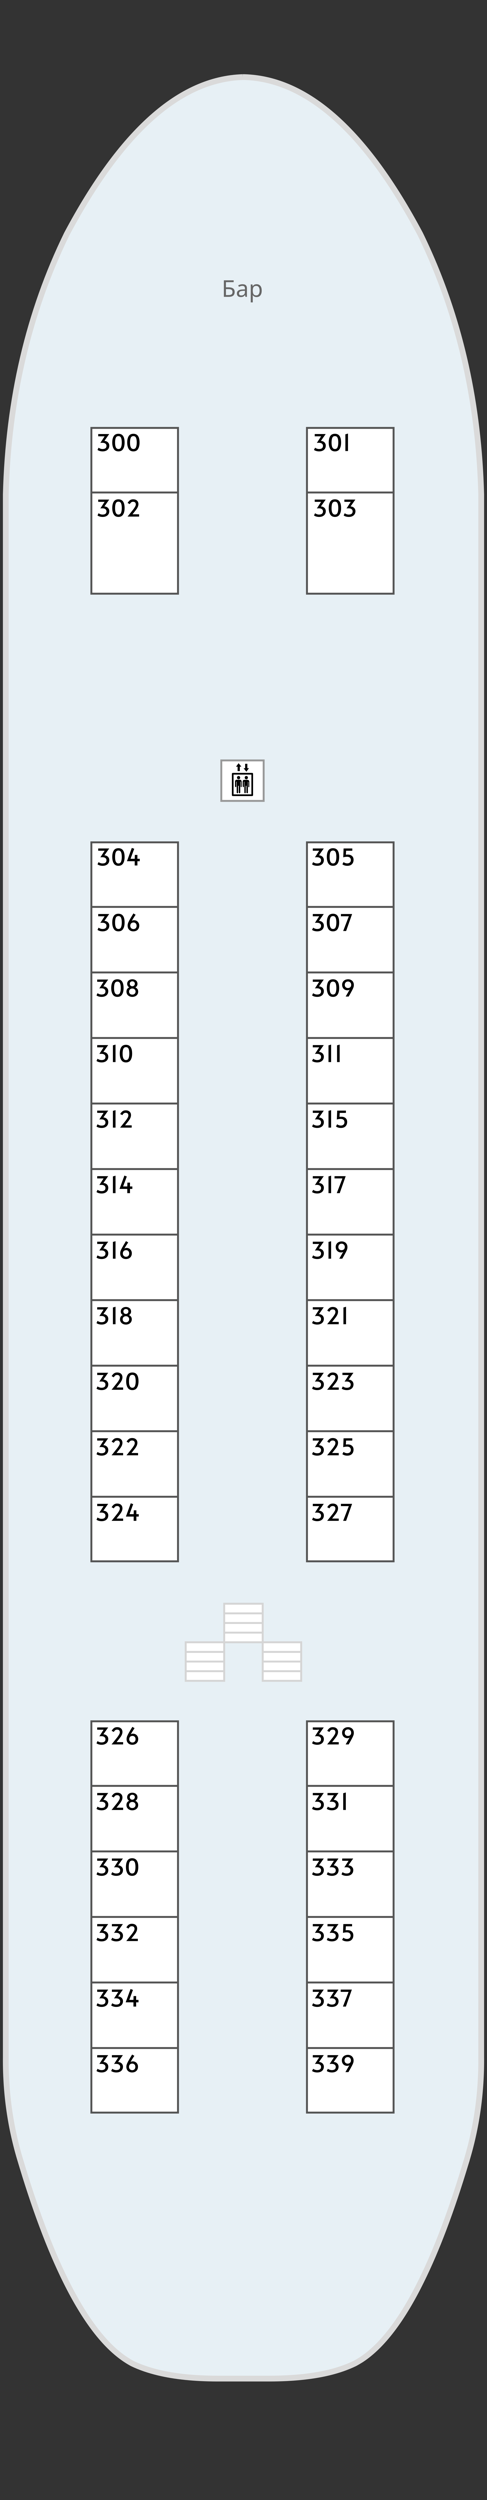 <?xml version="1.0"?>
<svg xmlns="http://www.w3.org/2000/svg" width="253" height="1297" viewBox="0 0 253 1297" fill="none">
<rect x="0" y="0" width="253" height="1297" fill="#333333" stroke="none"/>
<g id="&#x428;&#x43B;&#x44E;&#x43F;&#x43E;&#x447;&#x43D;&#x430;&#x44F; &#x43F;&#x430;&#x43B;&#x443;&#x431;&#x430;">
<g id="&#x441;&#x445;&#x435;&#x43C;&#x430;">
<g id="&#x43F;&#x430;&#x43B;&#x443;&#x431;&#x430;">
<path d="M126.042 40L126.225 40L126.96 40C159.522 40.988 189.973 68.123 218.313 121.407C228.778 142.858 236.676 165.573 241.999 189.556C246.715 210.878 249.375 233.186 249.989 256.483L249.988 1066.88C250.172 1085.07 247.785 1102.57 242.827 1119.39C242.583 1120.33 242.307 1121.25 242.001 1122.16C234.593 1146.78 226.881 1167.18 218.864 1183.36C208.948 1203.48 198.542 1217.1 187.647 1224.22C186.546 1224.9 185.444 1225.55 184.342 1226.15C180.363 1228.08 175.803 1229.67 170.662 1230.91C162.155 1232.93 152.024 1233.96 140.272 1234L112.728 1234C100.976 1233.96 90.877 1232.93 82.43 1230.91C77.228 1229.67 72.637 1228.08 68.658 1226.15C67.556 1225.55 66.486 1224.9 65.445 1224.22C54.55 1217.1 44.113 1203.48 34.136 1183.35C25.813 1166.58 17.825 1145.26 10.173 1119.39C5.215 1102.57 2.828 1085.07 3.012 1066.88L3.012 256.483C4.298 207.017 14.856 161.991 34.688 121.406C63.029 68.166 93.479 41.03 126.042 40Z" fill="#E7F0F5"/>
<path d="M126.225 40C126.165 40 126.104 40 126.042 40M126.225 40L126.96 40C159.522 40.988 189.973 68.123 218.313 121.407C228.778 142.858 236.676 165.573 241.999 189.556C246.715 210.878 249.375 233.186 249.989 256.483L249.988 1066.88C250.172 1085.07 247.785 1102.57 242.827 1119.39C242.583 1120.33 242.307 1121.25 242.001 1122.16C234.593 1146.78 226.881 1167.18 218.864 1183.36C208.948 1203.48 198.542 1217.1 187.647 1224.22C186.546 1224.9 185.444 1225.55 184.342 1226.15C180.363 1228.08 175.803 1229.67 170.662 1230.91C162.155 1232.93 152.024 1233.96 140.272 1234L112.728 1234C100.976 1233.96 90.877 1232.93 82.43 1230.91C77.228 1229.67 72.637 1228.08 68.658 1226.15C67.556 1225.55 66.486 1224.9 65.445 1224.22C54.55 1217.1 44.113 1203.48 34.136 1183.35C25.813 1166.58 17.825 1145.26 10.173 1119.39C5.215 1102.57 2.828 1085.07 3.012 1066.88L3.012 256.483C4.298 207.017 14.856 161.991 34.688 121.406C63.029 68.166 93.479 41.03 126.042 40M126.225 40L126.042 40" stroke="#DADADA" stroke-width="3"/>
</g>
<g id="&#x43A;&#x43E;&#x43D;&#x442;&#x443;&#x440;&#x44B; &#x43A;&#x430;&#x44E;&#x442;">
<g id="Vector 25">
<path d="M159.469 222H204.469V255.5V308H159.469V255.5V222Z" fill="white"/>
<path d="M159.469 255.5V308H204.469V255.5M159.469 255.5V222H204.469V255.5M159.469 255.5H204.469" stroke="#555555"/>
</g>
<g id="Vector 24">
<path d="M47.469 222H92.469V255.5V308H47.469V255.5V222Z" fill="white"/>
<path d="M47.469 255.5V308H92.469V255.5M47.469 255.5V222H92.469V255.5M47.469 255.5H92.469" stroke="#555555"/>
</g>
<g id="Vector 26">
<path d="M47.469 437H92.469V470.5V504.5V538.5V572.5V606.5V640.5V674.5V708.5V742.5V776.5V810H47.469V776.5V742.5V708.5V674.5V640.5V606.5V572.5V538.5V504.5V470.5V437Z" fill="white"/>
<path d="M47.469 470.5V437H92.469V470.5M47.469 470.5H92.469M47.469 470.5V504.5M92.469 470.5V504.5M92.469 504.5H47.469M92.469 504.5V538.5M47.469 504.5V538.5M47.469 538.5H92.469M47.469 538.5V572.5M92.469 538.5V572.5M92.469 572.5H47.469M92.469 572.5V606.5M47.469 572.5V606.5M47.469 606.5H92.469M47.469 606.5V640.5M92.469 606.5V640.5M92.469 640.5H47.469M92.469 640.5V674.5M47.469 640.5V674.5M47.469 674.5H92.469M47.469 674.5V708.5M92.469 674.5V708.5M92.469 708.5H47.469M92.469 708.5V742.5M47.469 708.5V742.5M47.469 742.5H92.469M47.469 742.5V776.5M92.469 742.5V776.5M92.469 776.5V810H47.469V776.5M92.469 776.5H47.469" stroke="#555555"/>
</g>
<g id="Vector 28">
<path d="M47.469 893H92.469V926.5V960.5V994.5V1028.5V1062.5V1096H47.469V1062.5V1028.5V994.5V960.5V926.5V893Z" fill="white"/>
<path d="M47.469 926.5V893H92.469V926.5M47.469 926.5H92.469M47.469 926.5V960.5M92.469 926.5V960.5M92.469 960.5H47.469M92.469 960.5V994.5M47.469 960.5V994.5M47.469 994.5H92.469M47.469 994.5V1028.5M92.469 994.5V1028.5M92.469 1028.5H47.469M92.469 1028.5V1062.5M47.469 1028.5V1062.5M47.469 1062.5V1096H92.469V1062.5M47.469 1062.5H92.469" stroke="#555555"/>
</g>
<g id="Vector 27">
<path d="M159.469 437H204.469V470.5V504.5V538.5V572.5V606.5V640.5V674.5V708.5V742.5V776.5V810H159.469V776.5V742.5V708.5V674.5V640.5V606.5V572.5V538.5V504.5V470.5V437Z" fill="white"/>
<path d="M159.469 470.5V437H204.469V470.5M159.469 470.5H204.469M159.469 470.5V504.5M204.469 470.5V504.5M204.469 504.5H159.469M204.469 504.5V538.5M159.469 504.5V538.5M159.469 538.5H204.469M159.469 538.5V572.5M204.469 538.5V572.5M204.469 572.5H159.469M204.469 572.5V606.5M159.469 572.5V606.5M159.469 606.5H204.469M159.469 606.5V640.5M204.469 606.5V640.5M204.469 640.5H159.469M204.469 640.5V674.5M159.469 640.5V674.5M159.469 674.5H204.469M159.469 674.5V708.5M204.469 674.5V708.5M204.469 708.5H159.469M204.469 708.5V742.5M159.469 708.5V742.5M159.469 742.5H204.469M159.469 742.5V776.5M204.469 742.5V776.5M204.469 776.5V810H159.469V776.5M204.469 776.5H159.469" stroke="#555555"/>
</g>
<g id="Vector 29">
<path d="M159.469 893H204.469V926.5V960.5V994.5V1028.5V1062.5V1096H159.469V1062.5V1028.5V994.5V960.5V926.5V893Z" fill="white"/>
<path d="M159.469 926.5V893H204.469V926.5M159.469 926.5H204.469M159.469 926.5V960.5M204.469 926.5V960.5M204.469 960.5H159.469M204.469 960.5V994.5M159.469 960.5V994.5M159.469 994.5H204.469M159.469 994.5V1028.5M204.469 994.5V1028.5M204.469 1028.5H159.469M204.469 1028.5V1062.5M159.469 1028.5V1062.5M159.469 1062.5V1096H204.469V1062.5M159.469 1062.5H204.469" stroke="#555555"/>
</g>
</g>
<g id="&#x43B;&#x435;&#x441;&#x442;&#x43D;&#x438;&#x446;&#x430;">
<g id="&#x43B;&#x435;&#x441;&#x442;&#x43D;&#x438;&#x446;&#x430; 1">
<path d="M136.469 852L116.474 852L116.474 847L116.474 842L116.474 837L116.469 832L136.469 832L136.469 837L136.469 842L136.469 847L136.469 852Z" fill="white"/>
<path d="M136.469 847L136.469 852L116.474 852L116.474 847M136.469 847L116.474 847M136.469 847L136.469 842M116.474 847L116.474 842M116.474 842L136.469 842M116.474 842L116.474 837M136.469 842L136.469 837M136.469 837L136.469 832L116.469 832L116.474 837M136.469 837L116.474 837" stroke="#D5D5D5"/>
</g>
</g>
<g id="&#x43B;&#x435;&#x441;&#x442;&#x43D;&#x438;&#x446;&#x430;_2">
<g id="&#x43B;&#x435;&#x441;&#x442;&#x43D;&#x438;&#x446;&#x430; 1_2">
<path d="M156.469 872L136.474 872L136.474 867L136.474 862L136.474 857L136.469 852L156.469 852L156.469 857L156.469 862L156.469 867L156.469 872Z" fill="white"/>
<path d="M156.469 867L156.469 872L136.474 872L136.474 867M156.469 867L136.474 867M156.469 867L156.469 862M136.474 867L136.474 862M136.474 862L156.469 862M136.474 862L136.474 857M156.469 862L156.469 857M156.469 857L156.469 852L136.469 852L136.474 857M156.469 857L136.474 857" stroke="#D5D5D5"/>
</g>
</g>
<g id="&#x43B;&#x435;&#x441;&#x442;&#x43D;&#x438;&#x446;&#x430;_3">
<g id="&#x43B;&#x435;&#x441;&#x442;&#x43D;&#x438;&#x446;&#x430; 1_3">
<path d="M116.469 872L96.474 872L96.474 867L96.474 862L96.474 857L96.469 852L116.469 852L116.469 857L116.469 862L116.469 867L116.469 872Z" fill="white"/>
<path d="M116.469 867L116.469 872L96.474 872L96.474 867M116.469 867L96.474 867M116.469 867L116.469 862M96.474 867L96.474 862M96.474 862L116.469 862M96.474 862L96.474 857M116.469 862L116.469 857M116.469 857L116.469 852L96.469 852L96.474 857M116.469 857L96.474 857" stroke="#D5D5D5"/>
</g>
</g>
<g id="&#x41B;&#x438;&#x444;&#x442;">
<rect id="Rectangle 11" x="114.969" y="394.5" width="22" height="21" fill="white" stroke="#999999"/>
<path id="Vector" d="M123.364 404.045C123.219 403.891 123.111 403.661 123.111 403.43C123.111 403.2 123.183 402.969 123.364 402.815C123.509 402.662 123.726 402.546 123.943 402.546C124.16 402.546 124.377 402.623 124.522 402.815C124.666 402.969 124.775 403.2 124.775 403.43C124.775 403.661 124.703 403.891 124.522 404.045C124.377 404.199 124.16 404.314 123.943 404.314C123.726 404.314 123.545 404.199 123.364 404.045ZM122.314 408.273C122.351 408.311 122.423 408.35 122.495 408.35C122.568 408.35 122.64 408.311 122.676 408.273C122.712 408.234 122.749 408.157 122.749 408.042V405.736V405.621C122.749 405.583 122.749 405.544 122.785 405.544C122.821 405.544 122.857 405.544 122.857 405.544C122.857 405.544 122.893 405.544 122.93 405.544C122.966 405.544 122.966 405.583 122.966 405.621V411.155C122.966 411.271 123.002 411.347 123.074 411.424C123.147 411.501 123.255 411.54 123.328 411.54C123.436 411.54 123.509 411.501 123.581 411.424C123.653 411.347 123.689 411.271 123.689 411.155V409.003V407.773C123.689 407.696 123.726 407.658 123.762 407.658C123.798 407.658 123.834 407.619 123.87 407.619C123.907 407.619 123.943 407.619 123.979 407.658C124.015 407.658 124.051 407.735 124.051 407.773V409.003V411.155C124.051 411.271 124.087 411.347 124.16 411.424C124.232 411.501 124.341 411.54 124.413 411.54C124.522 411.54 124.63 411.501 124.703 411.424C124.775 411.347 124.811 411.271 124.811 411.155V405.621C124.811 405.583 124.811 405.544 124.847 405.544C124.884 405.544 124.92 405.544 124.92 405.544C124.92 405.544 124.956 405.544 124.992 405.544C125.028 405.544 125.028 405.583 125.028 405.621V405.736V408.042C125.028 408.157 125.064 408.196 125.101 408.273C125.137 408.311 125.209 408.35 125.282 408.35C125.354 408.35 125.39 408.311 125.462 408.273C125.499 408.234 125.535 408.157 125.535 408.042V405.506C125.535 405.275 125.462 405.044 125.318 404.852C125.173 404.66 124.956 404.545 124.666 404.545H123.726H122.857C122.604 404.545 122.387 404.66 122.278 404.852C122.17 405.044 122.097 405.275 122.097 405.506V408.042C122.242 408.157 122.242 408.234 122.314 408.273ZM131.324 401.086C131.433 401.201 131.469 401.317 131.469 401.47V412.462C131.469 412.616 131.433 412.769 131.324 412.846C131.216 412.962 131.107 413 130.926 413H121.012C120.867 413 120.722 412.962 120.614 412.846C120.505 412.731 120.469 412.616 120.469 412.462V401.509C120.469 401.355 120.505 401.201 120.614 401.124C120.722 401.009 120.831 400.971 121.012 400.971H130.926C131.071 400.932 131.216 401.009 131.324 401.086ZM130.601 401.855H121.337V412.116H130.601V401.855ZM127.959 404.314C128.176 404.314 128.393 404.237 128.538 404.045C128.683 403.891 128.791 403.661 128.791 403.43C128.791 403.2 128.719 402.969 128.538 402.815C128.393 402.662 128.176 402.546 127.959 402.546C127.742 402.546 127.525 402.623 127.38 402.815C127.236 402.969 127.127 403.2 127.127 403.43C127.127 403.661 127.199 403.891 127.38 404.045C127.525 404.199 127.742 404.314 127.959 404.314ZM126.295 408.273C126.331 408.311 126.403 408.35 126.476 408.35C126.548 408.35 126.62 408.311 126.657 408.273C126.693 408.234 126.729 408.157 126.729 408.042V405.736V405.621C126.729 405.583 126.729 405.544 126.765 405.544C126.801 405.544 126.837 405.544 126.837 405.544C126.874 405.544 126.874 405.544 126.91 405.544C126.946 405.544 126.946 405.583 126.946 405.621V411.155C126.946 411.271 126.982 411.347 127.055 411.424C127.127 411.501 127.236 411.54 127.308 411.54C127.416 411.54 127.489 411.501 127.561 411.424C127.634 411.347 127.67 411.271 127.67 411.155V409.003V407.773C127.67 407.696 127.706 407.658 127.742 407.658C127.778 407.658 127.814 407.619 127.851 407.619C127.887 407.619 127.923 407.619 127.959 407.658C127.995 407.658 128.032 407.735 128.032 407.773V409.003V411.155C128.032 411.271 128.068 411.347 128.14 411.424C128.212 411.501 128.285 411.54 128.43 411.54C128.538 411.54 128.611 411.501 128.683 411.424C128.755 411.347 128.791 411.271 128.791 411.155V405.659C128.791 405.621 128.791 405.583 128.828 405.583C128.864 405.583 128.9 405.583 128.9 405.583C128.936 405.583 128.936 405.583 128.972 405.583C129.009 405.583 129.009 405.621 129.009 405.659V405.775V408.081C129.009 408.196 129.045 408.234 129.081 408.311C129.117 408.388 129.189 408.388 129.262 408.388C129.334 408.388 129.407 408.35 129.443 408.311C129.479 408.273 129.515 408.196 129.515 408.081V405.544C129.515 405.313 129.443 405.083 129.262 404.891C129.117 404.699 128.9 404.583 128.611 404.583H127.706H126.837C126.584 404.583 126.367 404.699 126.259 404.891C126.114 405.083 126.078 405.313 126.078 405.544V408.081C126.222 408.157 126.259 408.234 126.295 408.273ZM129.117 398.511C128.864 398.511 128.502 398.511 128.502 398.511C128.502 398.511 128.502 398.396 128.502 398.242C128.502 397.742 128.502 396.705 128.502 396.32C128.502 396.32 128.502 396.243 128.393 396.243C128.285 396.243 127.597 396.243 127.453 396.243C127.308 396.243 127.344 396.359 127.344 396.359C127.344 396.743 127.344 397.742 127.344 398.242C127.344 398.434 127.344 398.549 127.344 398.549C127.344 398.549 126.874 398.549 126.693 398.549C126.512 398.549 126.693 398.742 126.693 398.742L127.887 400.24C127.887 400.24 127.995 400.356 128.068 400.24C128.212 400.087 129.226 398.665 129.226 398.665C129.226 398.665 129.37 398.511 129.117 398.511ZM122.821 397.781C123.074 397.781 123.436 397.781 123.436 397.781C123.436 397.781 123.436 397.896 123.436 398.05C123.436 398.549 123.436 399.587 123.436 399.971C123.436 399.971 123.436 400.048 123.545 400.048C123.653 400.048 124.341 400.048 124.486 400.048C124.63 400.048 124.594 399.933 124.594 399.933C124.594 399.549 124.594 398.549 124.594 398.05C124.594 397.858 124.594 397.742 124.594 397.742C124.594 397.742 125.064 397.742 125.245 397.742C125.426 397.742 125.245 397.55 125.245 397.55L124.051 396.051C124.051 396.051 123.943 395.936 123.87 396.051C123.726 396.205 122.712 397.627 122.712 397.627C122.712 397.627 122.604 397.781 122.821 397.781Z" fill="black"/>
</g>
</g>
<g id="text-labels">
<path id="&#x411;&#x430;&#x440;" d="M116.3 154.001L116.3 145.433L121.388 145.434L121.388 146.382L117.38 146.381L117.38 149.057L118.652 149.057C119.508 149.057 120.172 149.165 120.644 149.382C121.116 149.59 121.444 149.878 121.628 150.246C121.812 150.606 121.904 151.022 121.904 151.494C121.904 152.014 121.8 152.462 121.592 152.838C121.392 153.214 121.064 153.502 120.608 153.701C120.152 153.901 119.552 154.001 118.808 154.001L116.3 154.001ZM118.7 153.077C119.468 153.077 120.008 152.949 120.32 152.693C120.632 152.43 120.788 152.03 120.788 151.494C120.788 151.126 120.712 150.834 120.56 150.617C120.416 150.393 120.176 150.233 119.84 150.137C119.512 150.041 119.072 149.993 118.52 149.993L117.38 149.993L117.38 153.077L118.7 153.077ZM125.975 147.462C126.759 147.462 127.339 147.634 127.715 147.978C128.091 148.322 128.279 148.87 128.279 149.622L128.279 154.002L127.511 154.002L127.307 153.09L127.259 153.09C127.075 153.322 126.883 153.518 126.683 153.678C126.491 153.83 126.267 153.942 126.011 154.014C125.763 154.086 125.459 154.122 125.099 154.122C124.715 154.122 124.367 154.054 124.055 153.918C123.751 153.782 123.511 153.574 123.335 153.294C123.159 153.006 123.071 152.646 123.071 152.214C123.071 151.574 123.323 151.082 123.827 150.738C124.331 150.386 125.107 150.194 126.155 150.162L127.247 150.126L127.247 149.742C127.247 149.206 127.131 148.834 126.899 148.626C126.667 148.418 126.339 148.314 125.915 148.314C125.579 148.314 125.259 148.366 124.955 148.47C124.651 148.566 124.367 148.678 124.103 148.806L123.779 148.014C124.059 147.862 124.391 147.734 124.775 147.63C125.159 147.518 125.559 147.462 125.975 147.462ZM126.287 150.894C125.487 150.926 124.931 151.054 124.619 151.278C124.315 151.502 124.163 151.818 124.163 152.226C124.163 152.586 124.271 152.85 124.487 153.018C124.711 153.186 124.995 153.27 125.339 153.27C125.883 153.27 126.335 153.122 126.695 152.826C127.055 152.522 127.235 152.058 127.235 151.434L127.235 150.858L126.287 150.894ZM133.325 147.45C134.117 147.45 134.753 147.726 135.233 148.278C135.721 148.83 135.965 149.662 135.965 150.774C135.965 151.502 135.853 152.118 135.629 152.622C135.413 153.118 135.105 153.494 134.705 153.75C134.313 153.998 133.849 154.122 133.313 154.122C132.985 154.122 132.693 154.078 132.437 153.99C132.181 153.902 131.961 153.79 131.777 153.654C131.601 153.51 131.449 153.354 131.321 153.186L131.249 153.186C131.265 153.322 131.281 153.494 131.297 153.702C131.313 153.91 131.321 154.09 131.321 154.242L131.321 156.882L130.265 156.882L130.265 147.57L131.129 147.57L131.273 148.446L131.321 148.446C131.449 148.262 131.601 148.094 131.777 147.942C131.961 147.79 132.177 147.67 132.425 147.582C132.681 147.494 132.981 147.45 133.325 147.45ZM133.133 148.338C132.701 148.338 132.353 148.422 132.089 148.59C131.825 148.75 131.633 148.994 131.513 149.322C131.393 149.65 131.329 150.066 131.321 150.57L131.321 150.774C131.321 151.302 131.377 151.75 131.489 152.118C131.601 152.486 131.789 152.766 132.053 152.958C132.325 153.15 132.693 153.246 133.157 153.246C133.549 153.246 133.869 153.138 134.117 152.922C134.373 152.706 134.561 152.414 134.681 152.046C134.809 151.67 134.873 151.242 134.873 150.762C134.873 150.026 134.729 149.438 134.441 148.998C134.161 148.558 133.725 148.338 133.133 148.338Z" fill="#666666"/>
<path id="302" d="M53.324 268.18C52.812 268.18 52.296 268.108 51.776 267.964C51.264 267.812 50.892 267.62 50.66 267.388L51.224 266.248C51.464 266.44 51.768 266.608 52.136 266.752C52.504 266.888 52.88 266.956 53.264 266.956C54.632 266.956 55.316 266.4 55.316 265.288C55.316 264.816 55.128 264.436 54.752 264.148C54.384 263.86 53.884 263.716 53.252 263.716C52.812 263.716 52.44 263.74 52.136 263.788L54.344 260.356L51.032 260.356L51.032 259.18L56.733 259.18L54.236 262.744C54.74 262.76 55.184 262.88 55.568 263.104C55.96 263.328 56.26 263.624 56.468 263.992C56.676 264.352 56.78 264.752 56.78 265.192C56.78 265.768 56.644 266.284 56.372 266.74C56.1 267.188 55.704 267.54 55.184 267.796C54.664 268.052 54.044 268.18 53.324 268.18ZM61.529 268.181C60.425 268.181 59.613 267.756 59.093 266.908C58.573 266.06 58.313 264.956 58.313 263.596C58.313 262.196 58.565 261.088 59.069 260.272C59.573 259.448 60.393 259.037 61.529 259.037C63.665 259.037 64.733 260.557 64.733 263.597C64.733 264.981 64.473 266.093 63.953 266.933C63.433 267.765 62.625 268.181 61.529 268.181ZM61.529 266.957C62.185 266.957 62.637 266.645 62.885 266.021C63.141 265.389 63.269 264.581 63.269 263.597C63.269 262.565 63.145 261.749 62.897 261.149C62.649 260.549 62.193 260.249 61.529 260.249C60.865 260.249 60.405 260.549 60.149 261.149C59.901 261.748 59.777 262.564 59.777 263.596C59.777 265.836 60.361 266.957 61.529 266.957ZM69.226 264.293C69.602 263.789 69.915 263.321 70.162 262.889C70.418 262.457 70.546 262.057 70.546 261.689C70.546 261.241 70.427 260.901 70.187 260.669C69.955 260.429 69.603 260.309 69.131 260.309C68.699 260.309 68.351 260.429 68.087 260.669C67.823 260.909 67.603 261.201 67.427 261.545L66.311 260.945C66.591 260.409 66.959 259.957 67.415 259.589C67.871 259.221 68.455 259.037 69.167 259.037C70.055 259.037 70.735 259.269 71.207 259.733C71.679 260.189 71.915 260.789 71.915 261.533C71.915 262.501 71.434 263.573 70.474 264.749L68.842 266.813L72.262 266.813L72.262 268.001L66.262 268.001L69.226 264.293Z" fill="black"/>
<path id="300" d="M53.324 234.18C52.812 234.18 52.296 234.108 51.776 233.964C51.264 233.812 50.892 233.62 50.66 233.388L51.224 232.248C51.464 232.44 51.768 232.608 52.136 232.752C52.504 232.888 52.88 232.956 53.264 232.956C54.632 232.956 55.316 232.4 55.316 231.288C55.316 230.816 55.128 230.436 54.752 230.148C54.384 229.86 53.884 229.716 53.252 229.716C52.812 229.716 52.44 229.74 52.136 229.788L54.344 226.356L51.032 226.356L51.032 225.18L56.732 225.18L54.236 228.744C54.74 228.76 55.184 228.88 55.568 229.104C55.96 229.328 56.26 229.624 56.468 229.992C56.676 230.352 56.78 230.752 56.78 231.192C56.78 231.768 56.644 232.284 56.372 232.74C56.1 233.188 55.704 233.54 55.184 233.796C54.664 234.052 54.044 234.18 53.324 234.18ZM61.529 234.181C60.425 234.181 59.613 233.756 59.093 232.908C58.573 232.06 58.313 230.956 58.313 229.596C58.313 228.196 58.565 227.088 59.069 226.272C59.573 225.448 60.393 225.037 61.529 225.037C63.665 225.037 64.733 226.557 64.733 229.597C64.733 230.981 64.473 232.093 63.953 232.933C63.433 233.765 62.625 234.181 61.529 234.181ZM61.529 232.957C62.185 232.957 62.637 232.645 62.885 232.021C63.141 231.389 63.269 230.581 63.269 229.597C63.269 228.565 63.145 227.749 62.897 227.149C62.649 226.549 62.193 226.249 61.529 226.249C60.865 226.249 60.405 226.549 60.149 227.149C59.901 227.748 59.777 228.564 59.777 229.596C59.777 231.836 60.361 232.957 61.529 232.957ZM69.298 234.181C68.194 234.181 67.382 233.757 66.862 232.909C66.342 232.061 66.082 230.957 66.082 229.597C66.082 228.197 66.335 227.089 66.838 226.273C67.343 225.449 68.163 225.037 69.299 225.037C71.435 225.037 72.502 226.557 72.502 229.597C72.502 230.981 72.242 232.093 71.722 232.933C71.202 233.765 70.394 234.181 69.298 234.181ZM69.298 232.957C69.954 232.957 70.406 232.645 70.654 232.021C70.91 231.389 71.038 230.581 71.038 229.597C71.038 228.565 70.915 227.749 70.666 227.149C70.418 226.549 69.963 226.249 69.299 226.249C68.635 226.249 68.174 226.549 67.918 227.149C67.671 227.749 67.546 228.565 67.546 229.597C67.546 231.837 68.13 232.957 69.298 232.957Z" fill="black"/>
<path id="301" d="M165.794 234.18C165.282 234.18 164.766 234.108 164.246 233.964C163.734 233.812 163.362 233.62 163.13 233.388L163.694 232.248C163.934 232.44 164.238 232.608 164.606 232.752C164.974 232.888 165.35 232.956 165.734 232.956C167.102 232.956 167.786 232.4 167.786 231.288C167.786 230.816 167.598 230.436 167.222 230.148C166.854 229.86 166.354 229.716 165.722 229.716C165.282 229.716 164.91 229.74 164.606 229.788L166.814 226.356L163.502 226.356L163.502 225.18L169.202 225.18L166.706 228.744C167.21 228.76 167.654 228.88 168.038 229.104C168.43 229.328 168.73 229.624 168.938 229.992C169.146 230.352 169.25 230.752 169.25 231.192C169.25 231.768 169.114 232.284 168.842 232.74C168.57 233.188 168.174 233.54 167.654 233.796C167.134 234.052 166.514 234.18 165.794 234.18ZM173.998 234.181C172.894 234.181 172.082 233.756 171.562 232.908C171.042 232.06 170.782 230.956 170.782 229.596C170.782 228.196 171.034 227.088 171.538 226.272C172.042 225.448 172.862 225.037 173.998 225.037C176.134 225.037 177.202 226.557 177.202 229.597C177.202 230.981 176.942 232.093 176.422 232.933C175.902 233.765 175.094 234.181 173.998 234.181ZM173.998 232.957C174.654 232.957 175.106 232.645 175.354 232.021C175.61 231.389 175.738 230.581 175.738 229.597C175.738 228.565 175.614 227.749 175.366 227.149C175.118 226.549 174.662 226.249 173.998 226.249C173.334 226.249 172.874 226.549 172.618 227.149C172.37 227.748 172.246 228.564 172.246 229.596C172.246 231.836 172.83 232.957 173.998 232.957ZM179.428 225.313L180.784 224.929L180.784 234.001L179.428 234.001L179.428 225.313Z" fill="black"/>
<path id="304" d="M53.324 449.18C52.812 449.18 52.296 449.108 51.776 448.964C51.264 448.812 50.892 448.62 50.66 448.388L51.224 447.248C51.464 447.44 51.768 447.608 52.136 447.752C52.504 447.888 52.88 447.956 53.264 447.956C54.632 447.956 55.316 447.4 55.316 446.288C55.316 445.816 55.128 445.436 54.752 445.148C54.384 444.86 53.884 444.716 53.252 444.716C52.812 444.716 52.44 444.74 52.136 444.788L54.344 441.356L51.032 441.356L51.032 440.18L56.733 440.18L54.236 443.744C54.74 443.76 55.184 443.88 55.568 444.104C55.96 444.328 56.26 444.624 56.468 444.992C56.676 445.352 56.78 445.752 56.78 446.192C56.78 446.768 56.644 447.284 56.372 447.74C56.1 448.188 55.704 448.54 55.184 448.796C54.664 449.052 54.044 449.18 53.324 449.18ZM61.529 449.181C60.425 449.181 59.613 448.756 59.093 447.908C58.573 447.06 58.313 445.956 58.313 444.596C58.313 443.196 58.565 442.088 59.069 441.272C59.573 440.448 60.393 440.037 61.529 440.037C63.665 440.037 64.733 441.557 64.733 444.597C64.733 445.981 64.473 447.093 63.953 447.933C63.433 448.765 62.625 449.181 61.529 449.181ZM61.529 447.957C62.185 447.957 62.637 447.645 62.885 447.021C63.141 446.389 63.269 445.581 63.269 444.597C63.269 443.565 63.145 442.749 62.897 442.149C62.649 441.549 62.193 441.249 61.529 441.249C60.865 441.249 60.405 441.549 60.149 442.149C59.901 442.748 59.777 443.564 59.777 444.596C59.777 446.836 60.361 447.957 61.529 447.957ZM69.982 446.793L65.95 446.793L68.483 439.881L69.731 440.349L67.822 445.533L69.982 445.533L70.055 443.529L71.386 443.529L71.386 445.533L72.61 445.533L72.61 446.793L71.386 446.793L71.386 449.001L69.982 449.001L69.982 446.793Z" fill="black"/>
<path id="306" d="M53.324 483.18C52.812 483.18 52.296 483.108 51.776 482.964C51.264 482.812 50.892 482.62 50.66 482.388L51.224 481.248C51.464 481.44 51.768 481.608 52.136 481.752C52.504 481.888 52.88 481.956 53.264 481.956C54.632 481.956 55.316 481.4 55.316 480.288C55.316 479.816 55.128 479.436 54.752 479.148C54.384 478.86 53.884 478.716 53.252 478.716C52.812 478.716 52.44 478.74 52.136 478.788L54.344 475.356L51.032 475.356L51.032 474.18L56.733 474.18L54.236 477.744C54.74 477.76 55.184 477.88 55.568 478.104C55.96 478.328 56.26 478.624 56.468 478.992C56.676 479.352 56.78 479.752 56.78 480.192C56.78 480.768 56.644 481.284 56.372 481.74C56.1 482.188 55.704 482.54 55.184 482.796C54.664 483.052 54.044 483.18 53.324 483.18ZM61.529 483.181C60.425 483.181 59.613 482.756 59.093 481.908C58.573 481.06 58.313 479.956 58.313 478.596C58.313 477.196 58.565 476.088 59.069 475.272C59.573 474.448 60.393 474.037 61.529 474.037C63.665 474.037 64.733 475.557 64.733 478.597C64.733 479.981 64.473 481.093 63.953 481.933C63.433 482.765 62.625 483.181 61.529 483.181ZM61.529 481.957C62.185 481.957 62.637 481.645 62.885 481.021C63.141 480.389 63.269 479.581 63.269 478.597C63.269 477.565 63.145 476.749 62.897 476.149C62.649 475.549 62.193 475.249 61.529 475.249C60.865 475.249 60.405 475.549 60.149 476.149C59.901 476.748 59.777 477.564 59.777 478.596C59.777 480.836 60.361 481.957 61.529 481.957ZM69.25 483.181C68.706 483.181 68.206 483.065 67.75 482.833C67.302 482.593 66.946 482.253 66.682 481.813C66.426 481.365 66.298 480.845 66.298 480.253C66.298 479.837 66.362 479.429 66.49 479.029C66.618 478.621 66.891 478.037 67.306 477.277C67.722 476.517 68.387 475.385 69.299 473.881L70.451 474.553C69.667 475.737 69.046 476.729 68.591 477.529C68.558 477.585 68.526 477.641 68.495 477.697C68.463 477.753 68.434 477.793 68.41 477.817C68.538 477.697 68.71 477.601 68.927 477.529C69.142 477.457 69.391 477.421 69.671 477.421C70.198 477.421 70.666 477.549 71.075 477.805C71.483 478.053 71.794 478.389 72.01 478.813C72.234 479.229 72.346 479.681 72.346 480.169C72.346 480.793 72.214 481.333 71.95 481.789C71.686 482.245 71.318 482.593 70.846 482.833C70.382 483.065 69.85 483.181 69.25 483.181ZM69.334 482.005C69.838 482.005 70.234 481.845 70.522 481.525C70.818 481.205 70.966 480.793 70.966 480.289C70.966 479.761 70.814 479.345 70.51 479.041C70.214 478.729 69.835 478.573 69.371 478.573C68.859 478.573 68.446 478.729 68.134 479.041C67.83 479.353 67.678 479.777 67.678 480.313C67.678 480.801 67.834 481.205 68.146 481.525C68.466 481.845 68.862 482.005 69.334 482.005Z" fill="black"/>
<path id="308" d="M52.793 517.18C52.281 517.18 51.765 517.108 51.245 516.964C50.733 516.812 50.361 516.62 50.129 516.388L50.693 515.248C50.933 515.44 51.237 515.608 51.605 515.752C51.973 515.888 52.349 515.956 52.733 515.956C54.101 515.956 54.785 515.4 54.785 514.288C54.785 513.816 54.597 513.436 54.221 513.148C53.853 512.86 53.353 512.716 52.721 512.716C52.282 512.716 51.91 512.74 51.605 512.788L53.814 509.356L50.502 509.356L50.502 508.18L56.202 508.18L53.706 511.744C54.21 511.76 54.654 511.88 55.038 512.104C55.429 512.328 55.73 512.624 55.938 512.992C56.145 513.352 56.249 513.752 56.249 514.192C56.249 514.768 56.113 515.284 55.841 515.74C55.569 516.188 55.173 516.54 54.653 516.796C54.133 517.052 53.513 517.18 52.793 517.18ZM60.998 517.181C59.894 517.181 59.082 516.756 58.562 515.908C58.042 515.06 57.782 513.956 57.782 512.596C57.782 511.196 58.034 510.088 58.538 509.272C59.042 508.448 59.862 508.037 60.998 508.037C63.134 508.037 64.202 509.557 64.202 512.597C64.202 513.981 63.942 515.093 63.422 515.933C62.902 516.765 62.094 517.181 60.998 517.181ZM60.998 515.957C61.654 515.957 62.106 515.645 62.354 515.021C62.61 514.389 62.738 513.581 62.738 512.597C62.738 511.565 62.614 510.749 62.366 510.149C62.118 509.549 61.662 509.249 60.998 509.249C60.334 509.249 59.874 509.549 59.618 510.149C59.37 510.748 59.246 511.564 59.246 512.596C59.246 514.836 59.83 515.957 60.998 515.957ZM68.743 517.181C68.183 517.181 67.671 517.069 67.207 516.845C66.743 516.621 66.376 516.305 66.104 515.897C65.832 515.481 65.696 515.001 65.696 514.457C65.696 513.889 65.828 513.421 66.092 513.053C66.364 512.685 66.708 512.413 67.124 512.237C66.812 512.053 66.556 511.805 66.356 511.493C66.164 511.173 66.068 510.817 66.068 510.425C66.068 509.945 66.184 509.525 66.416 509.165C66.648 508.805 66.968 508.529 67.376 508.337C67.784 508.137 68.24 508.037 68.744 508.037C69.248 508.037 69.704 508.137 70.112 508.337C70.52 508.529 70.84 508.805 71.072 509.165C71.304 509.517 71.42 509.929 71.42 510.401C71.42 510.833 71.316 511.205 71.108 511.517C70.908 511.821 70.644 512.065 70.316 512.249C70.74 512.433 71.092 512.709 71.372 513.077C71.652 513.437 71.792 513.897 71.792 514.457C71.792 515.001 71.656 515.481 71.384 515.897C71.112 516.305 70.74 516.621 70.267 516.845C69.803 517.069 69.296 517.181 68.743 517.181ZM68.744 511.685C69.104 511.685 69.412 511.557 69.668 511.301C69.924 511.037 70.052 510.725 70.052 510.365C70.052 509.989 69.932 509.685 69.692 509.453C69.452 509.213 69.136 509.093 68.744 509.093C68.344 509.093 68.024 509.213 67.784 509.453C67.544 509.685 67.424 509.989 67.424 510.365C67.424 510.733 67.548 511.045 67.796 511.301C68.044 511.557 68.36 511.685 68.744 511.685ZM68.744 516.005C69.248 516.005 69.652 515.857 69.956 515.561C70.268 515.257 70.424 514.877 70.424 514.421C70.424 513.965 70.264 513.589 69.944 513.293C69.624 512.989 69.224 512.837 68.744 512.837C68.256 512.837 67.852 512.985 67.532 513.281C67.212 513.569 67.052 513.949 67.052 514.421C67.052 514.877 67.204 515.257 67.508 515.561C67.82 515.857 68.232 516.005 68.744 516.005Z" fill="black"/>
<path id="310" d="M52.793 551.18C52.281 551.18 51.765 551.108 51.245 550.964C50.733 550.812 50.361 550.62 50.129 550.388L50.693 549.248C50.933 549.44 51.237 549.608 51.605 549.752C51.973 549.888 52.349 549.956 52.733 549.956C54.101 549.956 54.785 549.4 54.785 548.288C54.785 547.816 54.597 547.436 54.221 547.148C53.853 546.86 53.353 546.716 52.721 546.716C52.282 546.716 51.91 546.74 51.605 546.788L53.814 543.356L50.502 543.356L50.502 542.18L56.202 542.18L53.706 545.744C54.21 545.76 54.654 545.88 55.038 546.104C55.429 546.328 55.73 546.624 55.938 546.992C56.145 547.352 56.249 547.752 56.249 548.192C56.249 548.768 56.113 549.284 55.841 549.74C55.569 550.188 55.173 550.54 54.653 550.796C54.133 551.052 53.513 551.18 52.793 551.18ZM58.658 542.312L60.014 541.929L60.014 551.001L58.658 551L58.658 542.312ZM65.439 551.181C64.335 551.181 63.523 550.757 63.003 549.909C62.483 549.061 62.224 547.957 62.224 546.597C62.224 545.197 62.476 544.089 62.98 543.273C63.484 542.449 64.304 542.037 65.44 542.037C67.576 542.037 68.644 543.557 68.644 546.597C68.644 547.981 68.383 549.093 67.863 549.933C67.343 550.765 66.535 551.181 65.439 551.181ZM65.439 549.957C66.095 549.957 66.547 549.645 66.796 549.021C67.052 548.389 67.18 547.581 67.18 546.597C67.18 545.565 67.056 544.749 66.808 544.149C66.56 543.549 66.104 543.249 65.44 543.249C64.776 543.249 64.316 543.549 64.06 544.149C63.812 544.749 63.688 545.565 63.688 546.597C63.688 548.837 64.271 549.957 65.439 549.957Z" fill="black"/>
<path id="312" d="M52.793 585.18C52.281 585.18 51.765 585.108 51.245 584.964C50.733 584.812 50.361 584.62 50.129 584.388L50.693 583.248C50.933 583.44 51.237 583.608 51.605 583.752C51.973 583.888 52.349 583.956 52.733 583.956C54.101 583.956 54.785 583.4 54.785 582.288C54.785 581.816 54.597 581.436 54.221 581.148C53.853 580.86 53.353 580.716 52.721 580.716C52.282 580.716 51.91 580.74 51.605 580.788L53.814 577.356L50.502 577.356L50.502 576.18L56.202 576.18L53.706 579.744C54.209 579.76 54.654 579.88 55.038 580.104C55.429 580.328 55.73 580.624 55.938 580.992C56.145 581.352 56.249 581.752 56.249 582.192C56.249 582.768 56.113 583.284 55.841 583.74C55.569 584.188 55.173 584.54 54.653 584.796C54.133 585.052 53.513 585.18 52.793 585.18ZM58.658 576.312L60.014 575.929L60.014 585.001L58.658 585L58.658 576.312ZM65.368 581.293C65.743 580.789 66.055 580.321 66.303 579.889C66.559 579.457 66.688 579.057 66.688 578.689C66.688 578.241 66.568 577.901 66.328 577.669C66.096 577.429 65.744 577.309 65.272 577.309C64.84 577.309 64.492 577.429 64.228 577.669C63.964 577.909 63.744 578.201 63.568 578.545L62.452 577.945C62.732 577.409 63.1 576.957 63.556 576.589C64.012 576.221 64.596 576.037 65.308 576.037C66.196 576.037 66.876 576.269 67.348 576.733C67.82 577.189 68.056 577.789 68.056 578.533C68.055 579.501 67.576 580.573 66.615 581.749L64.983 583.813L68.403 583.813L68.403 585.001L62.403 585.001L65.368 581.293Z" fill="black"/>
<path id="316" d="M52.793 653.18C52.281 653.18 51.765 653.108 51.245 652.964C50.733 652.812 50.361 652.62 50.129 652.388L50.693 651.248C50.933 651.44 51.237 651.608 51.605 651.752C51.973 651.888 52.349 651.956 52.733 651.956C54.101 651.956 54.785 651.4 54.785 650.288C54.785 649.816 54.597 649.436 54.221 649.148C53.853 648.86 53.353 648.716 52.721 648.716C52.282 648.716 51.91 648.74 51.605 648.788L53.814 645.356L50.502 645.356L50.502 644.18L56.202 644.18L53.706 647.744C54.21 647.76 54.654 647.88 55.038 648.104C55.429 648.328 55.73 648.624 55.938 648.992C56.145 649.352 56.249 649.752 56.249 650.192C56.249 650.768 56.113 651.284 55.841 651.74C55.569 652.188 55.173 652.54 54.653 652.796C54.133 653.052 53.513 653.18 52.793 653.18ZM58.658 644.312L60.014 643.929L60.014 653.001L58.658 653L58.658 644.312ZM65.391 653.181C64.847 653.181 64.347 653.065 63.891 652.833C63.443 652.593 63.087 652.253 62.823 651.813C62.568 651.365 62.44 650.845 62.44 650.253C62.44 649.837 62.504 649.429 62.632 649.029C62.76 648.621 63.032 648.037 63.448 647.277C63.864 646.517 64.528 645.385 65.44 643.881L66.592 644.553C65.808 645.737 65.188 646.729 64.732 647.529C64.7 647.585 64.668 647.641 64.636 647.697C64.604 647.753 64.576 647.793 64.552 647.817C64.68 647.697 64.852 647.601 65.068 647.529C65.284 647.457 65.532 647.421 65.812 647.421C66.34 647.421 66.808 647.549 67.216 647.805C67.624 648.053 67.936 648.389 68.152 648.813C68.376 649.229 68.487 649.681 68.487 650.169C68.487 650.793 68.356 651.333 68.091 651.789C67.827 652.245 67.459 652.593 66.987 652.833C66.523 653.065 65.991 653.181 65.391 653.181ZM65.475 652.005C65.979 652.005 66.375 651.845 66.663 651.525C66.96 651.205 67.108 650.793 67.108 650.289C67.108 649.761 66.956 649.345 66.651 649.041C66.356 648.729 65.976 648.573 65.512 648.573C65 648.573 64.588 648.729 64.275 649.041C63.971 649.353 63.819 649.777 63.819 650.313C63.819 650.801 63.975 651.205 64.287 651.525C64.607 651.845 65.003 652.005 65.475 652.005Z" fill="black"/>
<path id="314" d="M52.793 619.18C52.281 619.18 51.765 619.108 51.245 618.964C50.733 618.812 50.361 618.62 50.129 618.388L50.693 617.248C50.933 617.44 51.237 617.608 51.605 617.752C51.973 617.888 52.349 617.956 52.733 617.956C54.101 617.956 54.785 617.4 54.785 616.288C54.785 615.816 54.597 615.436 54.221 615.148C53.853 614.86 53.353 614.716 52.721 614.716C52.282 614.716 51.91 614.74 51.605 614.788L53.814 611.356L50.502 611.356L50.502 610.18L56.202 610.18L53.706 613.744C54.21 613.76 54.654 613.88 55.038 614.104C55.429 614.328 55.73 614.624 55.938 614.992C56.145 615.352 56.249 615.752 56.249 616.192C56.249 616.768 56.113 617.284 55.841 617.74C55.569 618.188 55.173 618.54 54.653 618.796C54.133 619.052 53.513 619.18 52.793 619.18ZM58.658 610.312L60.014 609.929L60.014 619.001L58.658 619L58.658 610.312ZM66.124 616.793L62.092 616.793L64.624 609.881L65.872 610.349L63.964 615.533L66.124 615.533L66.196 613.529L67.528 613.529L67.528 615.533L68.751 615.533L68.751 616.793L67.528 616.793L67.527 619.001L66.123 619.001L66.124 616.793Z" fill="black"/>
<path id="318" d="M52.793 687.18C52.281 687.18 51.765 687.108 51.245 686.964C50.733 686.812 50.361 686.62 50.129 686.388L50.693 685.248C50.933 685.44 51.237 685.608 51.605 685.752C51.973 685.888 52.349 685.956 52.733 685.956C54.101 685.956 54.785 685.4 54.785 684.288C54.785 683.816 54.597 683.436 54.221 683.148C53.853 682.86 53.353 682.716 52.721 682.716C52.282 682.716 51.91 682.74 51.605 682.788L53.814 679.356L50.502 679.356L50.502 678.18L56.202 678.18L53.706 681.744C54.209 681.76 54.654 681.88 55.038 682.104C55.429 682.328 55.73 682.624 55.938 682.992C56.145 683.352 56.249 683.752 56.249 684.192C56.249 684.768 56.113 685.284 55.841 685.74C55.569 686.188 55.173 686.54 54.653 686.796C54.133 687.052 53.513 687.18 52.793 687.18ZM58.658 678.312L60.014 677.929L60.014 687.001L58.658 687L58.658 678.312ZM65.415 687.181C64.855 687.181 64.343 687.069 63.879 686.845C63.415 686.621 63.047 686.305 62.775 685.897C62.503 685.481 62.367 685.001 62.367 684.457C62.367 683.889 62.499 683.421 62.764 683.053C63.035 682.685 63.38 682.413 63.795 682.237C63.483 682.053 63.227 681.805 63.028 681.493C62.836 681.173 62.74 680.817 62.74 680.425C62.74 679.945 62.856 679.525 63.088 679.165C63.32 678.805 63.64 678.529 64.048 678.337C64.456 678.137 64.912 678.037 65.416 678.037C65.92 678.037 66.376 678.137 66.784 678.337C67.192 678.529 67.512 678.805 67.744 679.165C67.976 679.517 68.092 679.929 68.092 680.401C68.092 680.833 67.988 681.205 67.779 681.517C67.579 681.821 67.316 682.065 66.987 682.249C67.412 682.433 67.763 682.709 68.043 683.077C68.323 683.437 68.463 683.897 68.463 684.457C68.463 685.001 68.327 685.481 68.055 685.897C67.783 686.305 67.411 686.621 66.939 686.845C66.475 687.069 65.967 687.181 65.415 687.181ZM65.415 681.685C65.775 681.685 66.084 681.557 66.34 681.301C66.596 681.037 66.724 680.725 66.724 680.365C66.724 679.989 66.604 679.685 66.364 679.453C66.124 679.213 65.808 679.093 65.416 679.093C65.016 679.093 64.696 679.213 64.456 679.453C64.216 679.685 64.096 679.989 64.096 680.365C64.096 680.733 64.22 681.045 64.468 681.301C64.716 681.557 65.031 681.685 65.415 681.685ZM65.415 686.005C65.919 686.005 66.323 685.857 66.627 685.561C66.939 685.257 67.095 684.877 67.095 684.421C67.096 683.965 66.936 683.589 66.615 683.293C66.296 682.989 65.895 682.837 65.415 682.837C64.927 682.837 64.523 682.985 64.204 683.281C63.883 683.569 63.724 683.949 63.723 684.421C63.723 684.877 63.875 685.257 64.179 685.561C64.491 685.857 64.903 686.005 65.415 686.005Z" fill="black"/>
<path id="320" d="M52.793 721.18C52.281 721.18 51.765 721.108 51.245 720.964C50.733 720.812 50.361 720.62 50.129 720.388L50.693 719.248C50.933 719.44 51.237 719.608 51.605 719.752C51.973 719.888 52.349 719.956 52.733 719.956C54.101 719.956 54.785 719.4 54.785 718.288C54.785 717.816 54.597 717.436 54.221 717.148C53.853 716.86 53.353 716.716 52.721 716.716C52.282 716.716 51.91 716.74 51.605 716.788L53.814 713.356L50.502 713.356L50.502 712.18L56.202 712.18L53.706 715.744C54.209 715.76 54.654 715.88 55.038 716.104C55.429 716.328 55.73 716.624 55.938 716.992C56.145 717.352 56.249 717.752 56.249 718.192C56.249 718.768 56.113 719.284 55.841 719.74C55.569 720.188 55.173 720.54 54.653 720.796C54.133 721.052 53.513 721.18 52.793 721.18ZM60.926 717.293C61.302 716.789 61.614 716.321 61.862 715.889C62.118 715.457 62.246 715.057 62.246 714.689C62.246 714.241 62.126 713.901 61.886 713.669C61.654 713.429 61.302 713.309 60.83 713.309C60.398 713.309 60.05 713.429 59.786 713.669C59.522 713.909 59.302 714.2 59.126 714.544L58.01 713.944C58.29 713.408 58.658 712.956 59.114 712.588C59.57 712.221 60.154 712.037 60.866 712.037C61.754 712.037 62.434 712.269 62.906 712.733C63.378 713.189 63.614 713.789 63.614 714.533C63.614 715.501 63.134 716.573 62.174 717.749L60.542 719.813L63.962 719.813L63.962 721.001L57.962 721L60.926 717.293ZM68.756 721.181C67.652 721.181 66.84 720.757 66.32 719.909C65.8 719.061 65.54 717.957 65.54 716.597C65.54 715.197 65.792 714.089 66.296 713.273C66.8 712.449 67.62 712.037 68.756 712.037C70.892 712.037 71.96 713.557 71.96 716.597C71.96 717.981 71.7 719.093 71.18 719.933C70.66 720.765 69.852 721.181 68.756 721.181ZM68.756 719.957C69.412 719.957 69.864 719.645 70.112 719.021C70.368 718.389 70.496 717.581 70.496 716.597C70.496 715.565 70.372 714.749 70.124 714.149C69.876 713.549 69.42 713.249 68.756 713.249C68.092 713.249 67.632 713.549 67.376 714.149C67.128 714.749 67.004 715.565 67.004 716.597C67.004 718.837 67.588 719.957 68.756 719.957Z" fill="black"/>
<path id="322" d="M52.793 755.18C52.281 755.18 51.765 755.108 51.245 754.964C50.733 754.812 50.361 754.62 50.129 754.388L50.693 753.248C50.933 753.44 51.237 753.608 51.605 753.752C51.973 753.888 52.349 753.956 52.733 753.956C54.101 753.956 54.785 753.4 54.785 752.288C54.785 751.816 54.597 751.436 54.221 751.148C53.853 750.86 53.353 750.716 52.721 750.716C52.282 750.716 51.91 750.74 51.605 750.788L53.814 747.356L50.502 747.356L50.502 746.18L56.202 746.18L53.706 749.744C54.209 749.76 54.654 749.88 55.038 750.104C55.429 750.328 55.73 750.624 55.938 750.992C56.145 751.352 56.249 751.752 56.249 752.192C56.249 752.768 56.113 753.284 55.841 753.74C55.569 754.188 55.173 754.54 54.653 754.796C54.133 755.052 53.513 755.18 52.793 755.18ZM60.926 751.293C61.302 750.789 61.614 750.321 61.862 749.889C62.118 749.457 62.246 749.057 62.246 748.689C62.246 748.241 62.126 747.901 61.886 747.669C61.654 747.429 61.302 747.309 60.83 747.309C60.398 747.309 60.05 747.429 59.786 747.669C59.522 747.909 59.302 748.2 59.126 748.544L58.01 747.944C58.29 747.408 58.658 746.956 59.114 746.588C59.57 746.221 60.154 746.037 60.866 746.037C61.754 746.037 62.434 746.269 62.906 746.733C63.378 747.189 63.614 747.789 63.614 748.533C63.614 749.501 63.134 750.573 62.174 751.749L60.542 753.813L63.962 753.813L63.962 755.001L57.962 755L60.926 751.293ZM68.684 751.293C69.06 750.789 69.372 750.321 69.62 749.889C69.876 749.457 70.004 749.057 70.004 748.689C70.004 748.241 69.884 747.901 69.644 747.669C69.412 747.429 69.06 747.309 68.588 747.309C68.156 747.309 67.808 747.429 67.544 747.669C67.28 747.909 67.06 748.201 66.884 748.545L65.768 747.945C66.048 747.409 66.416 746.957 66.872 746.589C67.328 746.221 67.912 746.037 68.624 746.037C69.512 746.037 70.192 746.269 70.664 746.733C71.136 747.189 71.372 747.789 71.372 748.533C71.372 749.501 70.892 750.573 69.932 751.749L68.3 753.813L71.72 753.813L71.72 755.001L65.72 755.001L68.684 751.293Z" fill="black"/>
<path id="324" d="M52.793 789.18C52.281 789.18 51.765 789.108 51.245 788.964C50.733 788.812 50.361 788.62 50.129 788.388L50.693 787.248C50.933 787.44 51.237 787.608 51.605 787.752C51.973 787.888 52.349 787.956 52.733 787.956C54.101 787.956 54.785 787.4 54.785 786.288C54.785 785.816 54.597 785.436 54.221 785.148C53.853 784.86 53.353 784.716 52.721 784.716C52.282 784.716 51.91 784.74 51.605 784.788L53.814 781.356L50.502 781.356L50.502 780.18L56.202 780.18L53.706 783.744C54.209 783.76 54.654 783.88 55.038 784.104C55.429 784.328 55.73 784.624 55.938 784.992C56.145 785.352 56.249 785.752 56.249 786.192C56.249 786.768 56.113 787.284 55.841 787.74C55.569 788.188 55.173 788.54 54.653 788.796C54.133 789.052 53.513 789.18 52.793 789.18ZM60.926 785.293C61.302 784.789 61.614 784.321 61.862 783.889C62.118 783.457 62.246 783.057 62.246 782.689C62.246 782.241 62.126 781.901 61.886 781.669C61.654 781.429 61.302 781.309 60.83 781.309C60.398 781.309 60.05 781.429 59.786 781.669C59.522 781.909 59.302 782.2 59.126 782.544L58.01 781.944C58.29 781.408 58.658 780.956 59.114 780.588C59.57 780.221 60.154 780.037 60.866 780.037C61.754 780.037 62.434 780.269 62.906 780.733C63.378 781.189 63.614 781.789 63.614 782.533C63.614 783.501 63.134 784.573 62.174 785.749L60.542 787.813L63.962 787.813L63.962 789.001L57.962 789L60.926 785.293ZM69.44 786.793L65.408 786.793L67.94 779.881L69.188 780.349L67.28 785.533L69.44 785.533L69.512 783.529L70.844 783.529L70.844 785.533L72.068 785.533L72.068 786.793L70.844 786.793L70.844 789.001L69.44 789.001L69.44 786.793Z" fill="black"/>
<path id="305" d="M164.793 449.18C164.281 449.18 163.765 449.108 163.245 448.964C162.733 448.812 162.361 448.62 162.129 448.388L162.694 447.248C162.934 447.44 163.238 447.608 163.606 447.752C163.974 447.888 164.349 447.956 164.733 447.956C166.101 447.956 166.786 447.4 166.786 446.288C166.786 445.816 166.598 445.436 166.222 445.148C165.854 444.86 165.354 444.716 164.722 444.716C164.282 444.716 163.91 444.74 163.606 444.788L165.814 441.356L162.502 441.356L162.502 440.18L168.202 440.18L165.706 443.744C166.21 443.76 166.654 443.88 167.038 444.104C167.43 444.328 167.73 444.624 167.938 444.992C168.146 445.352 168.25 445.752 168.25 446.192C168.25 446.768 168.114 447.284 167.842 447.74C167.569 448.188 167.173 448.54 166.653 448.796C166.133 449.052 165.513 449.18 164.793 449.18ZM172.998 449.181C171.894 449.181 171.082 448.756 170.562 447.908C170.042 447.06 169.782 445.956 169.782 444.596C169.782 443.196 170.034 442.088 170.538 441.272C171.042 440.448 171.862 440.037 172.998 440.037C175.134 440.037 176.202 441.557 176.202 444.597C176.202 445.981 175.942 447.093 175.422 447.933C174.902 448.765 174.094 449.181 172.998 449.181ZM172.998 447.957C173.654 447.957 174.106 447.645 174.354 447.021C174.61 446.389 174.738 445.581 174.738 444.597C174.738 443.565 174.614 442.749 174.366 442.149C174.118 441.549 173.662 441.249 172.998 441.249C172.334 441.249 171.874 441.549 171.618 442.149C171.37 442.748 171.246 443.564 171.246 444.596C171.246 446.836 171.83 447.957 172.998 447.957ZM180.456 449.181C179.928 449.181 179.44 449.113 178.992 448.977C178.552 448.841 178.18 448.641 177.876 448.377L178.488 447.249C178.664 447.401 178.924 447.553 179.268 447.705C179.612 447.849 179.996 447.921 180.42 447.921C180.964 447.921 181.408 447.769 181.752 447.465C182.104 447.153 182.28 446.733 182.28 446.205C182.28 445.709 182.12 445.301 181.8 444.981C181.488 444.653 180.98 444.489 180.276 444.489C179.916 444.489 179.54 444.521 179.148 444.585C178.756 444.649 178.48 444.725 178.32 444.813L178.5 440.181L183.024 440.181L183.024 441.357L179.808 441.357L179.688 443.445C179.92 443.381 180.256 443.349 180.696 443.349C181.624 443.349 182.352 443.593 182.88 444.081C183.416 444.561 183.684 445.225 183.684 446.073C183.684 446.681 183.556 447.221 183.3 447.693C183.052 448.165 182.684 448.533 182.196 448.797C181.708 449.053 181.128 449.181 180.456 449.181Z" fill="black"/>
<path id="307" d="M164.793 483.18C164.281 483.18 163.765 483.108 163.245 482.964C162.733 482.812 162.361 482.62 162.129 482.388L162.694 481.248C162.934 481.44 163.238 481.608 163.606 481.752C163.974 481.888 164.349 481.956 164.733 481.956C166.101 481.956 166.786 481.4 166.786 480.288C166.786 479.816 166.598 479.436 166.222 479.148C165.854 478.86 165.354 478.716 164.722 478.716C164.282 478.716 163.91 478.74 163.606 478.788L165.814 475.356L162.502 475.356L162.502 474.18L168.202 474.18L165.706 477.744C166.21 477.76 166.654 477.88 167.038 478.104C167.43 478.328 167.73 478.624 167.938 478.992C168.146 479.352 168.25 479.752 168.25 480.192C168.25 480.768 168.114 481.284 167.842 481.74C167.569 482.188 167.173 482.54 166.653 482.796C166.133 483.052 165.513 483.18 164.793 483.18ZM172.998 483.181C171.894 483.181 171.082 482.756 170.562 481.908C170.042 481.06 169.782 479.956 169.782 478.596C169.782 477.196 170.034 476.088 170.538 475.272C171.042 474.448 171.862 474.037 172.998 474.037C175.134 474.037 176.202 475.557 176.202 478.597C176.202 479.981 175.942 481.093 175.422 481.933C174.902 482.765 174.094 483.181 172.998 483.181ZM172.998 481.957C173.654 481.957 174.106 481.645 174.354 481.021C174.61 480.389 174.738 479.581 174.738 478.597C174.738 477.565 174.614 476.749 174.366 476.149C174.118 475.549 173.662 475.249 172.998 475.249C172.334 475.249 171.874 475.549 171.618 476.149C171.37 476.748 171.246 477.564 171.246 478.596C171.246 480.836 171.83 481.957 172.998 481.957ZM181.224 475.357L177.12 475.357L177.12 474.181L182.916 474.181L179.82 483.001L178.284 483.001L181.224 475.357Z" fill="black"/>
<path id="309" d="M164.793 517.18C164.281 517.18 163.765 517.108 163.245 516.964C162.733 516.812 162.361 516.62 162.129 516.388L162.693 515.248C162.933 515.44 163.237 515.608 163.605 515.752C163.973 515.888 164.349 515.956 164.733 515.956C166.101 515.956 166.785 515.4 166.785 514.288C166.785 513.816 166.598 513.436 166.222 513.148C165.854 512.86 165.354 512.716 164.722 512.716C164.282 512.716 163.91 512.74 163.606 512.788L165.814 509.356L162.502 509.356L162.502 508.18L168.202 508.18L165.706 511.744C166.21 511.76 166.654 511.88 167.038 512.104C167.43 512.328 167.73 512.624 167.938 512.992C168.146 513.352 168.249 513.752 168.249 514.192C168.249 514.768 168.113 515.284 167.841 515.74C167.569 516.188 167.173 516.54 166.653 516.796C166.133 517.052 165.513 517.18 164.793 517.18ZM172.998 517.181C171.894 517.181 171.082 516.756 170.562 515.908C170.042 515.06 169.782 513.956 169.782 512.596C169.782 511.196 170.034 510.088 170.538 509.272C171.042 508.448 171.862 508.037 172.998 508.037C175.134 508.037 176.202 509.557 176.202 512.597C176.202 513.981 175.942 515.093 175.422 515.933C174.902 516.765 174.094 517.181 172.998 517.181ZM172.998 515.957C173.654 515.957 174.106 515.645 174.354 515.021C174.61 514.389 174.738 513.581 174.738 512.597C174.738 511.565 174.614 510.749 174.366 510.149C174.118 509.549 173.662 509.249 172.998 509.249C172.334 509.249 171.874 509.549 171.618 510.149C171.37 510.748 171.246 511.564 171.246 512.596C171.246 514.836 171.83 515.957 172.998 515.957ZM181.128 514.301C181.16 514.245 181.248 514.097 181.392 513.857C181.536 513.617 181.648 513.449 181.728 513.353C181.432 513.617 181.004 513.749 180.444 513.749C179.916 513.749 179.444 513.625 179.028 513.377C178.62 513.129 178.3 512.789 178.068 512.357C177.844 511.925 177.732 511.445 177.732 510.917C177.732 510.349 177.864 509.849 178.128 509.417C178.392 508.977 178.76 508.637 179.232 508.397C179.712 508.157 180.264 508.037 180.888 508.037C181.432 508.037 181.928 508.157 182.376 508.397C182.824 508.629 183.176 508.969 183.432 509.417C183.696 509.865 183.828 510.385 183.828 510.977C183.828 511.361 183.776 511.733 183.672 512.093C183.568 512.453 183.328 513.001 182.952 513.737C182.576 514.473 181.972 515.561 181.14 517.001L179.58 517.001L181.128 514.301ZM180.768 512.597C181.256 512.597 181.656 512.449 181.968 512.153C182.288 511.857 182.448 511.453 182.448 510.941C182.448 510.429 182.292 510.013 181.98 509.693C181.668 509.365 181.276 509.201 180.804 509.201C180.292 509.201 179.88 509.365 179.568 509.693C179.264 510.013 179.112 510.425 179.112 510.929C179.112 511.449 179.272 511.857 179.592 512.153C179.912 512.449 180.304 512.597 180.768 512.597Z" fill="black"/>
<path id="311" d="M164.793 551.18C164.281 551.18 163.765 551.108 163.245 550.964C162.733 550.812 162.361 550.62 162.129 550.388L162.693 549.248C162.933 549.44 163.237 549.608 163.605 549.752C163.973 549.888 164.349 549.956 164.733 549.956C166.101 549.956 166.785 549.4 166.785 548.288C166.785 547.816 166.598 547.436 166.222 547.148C165.854 546.86 165.354 546.716 164.722 546.716C164.282 546.716 163.91 546.74 163.606 546.788L165.814 543.356L162.502 543.356L162.502 542.18L168.202 542.18L165.706 545.744C166.21 545.76 166.654 545.88 167.038 546.104C167.43 546.328 167.73 546.624 167.938 546.992C168.146 547.352 168.249 547.752 168.249 548.192C168.249 548.768 168.113 549.284 167.841 549.74C167.569 550.188 167.173 550.54 166.653 550.796C166.133 551.052 165.513 551.18 164.793 551.18ZM170.658 542.312L172.014 541.929L172.014 551.001L170.658 551L170.658 542.312ZM175.1 542.313L176.456 541.929L176.455 551.001L175.099 551.001L175.1 542.313Z" fill="black"/>
<path id="315" d="M164.793 585.18C164.281 585.18 163.765 585.108 163.245 584.964C162.733 584.812 162.361 584.62 162.129 584.388L162.693 583.248C162.933 583.44 163.237 583.608 163.605 583.752C163.973 583.888 164.349 583.956 164.733 583.956C166.101 583.956 166.785 583.4 166.785 582.288C166.785 581.816 166.598 581.436 166.222 581.148C165.854 580.86 165.354 580.716 164.722 580.716C164.282 580.716 163.91 580.74 163.606 580.788L165.814 577.356L162.502 577.356L162.502 576.18L168.202 576.18L165.706 579.744C166.21 579.76 166.654 579.88 167.038 580.104C167.43 580.328 167.73 580.624 167.938 580.992C168.146 581.352 168.249 581.752 168.249 582.192C168.249 582.768 168.113 583.284 167.841 583.74C167.569 584.188 167.173 584.54 166.653 584.796C166.133 585.052 165.513 585.18 164.793 585.18ZM170.658 576.312L172.014 575.929L172.014 585.001L170.658 585L170.658 576.312ZM177.127 585.181C176.599 585.181 176.111 585.113 175.663 584.977C175.223 584.841 174.851 584.641 174.547 584.377L175.159 583.249C175.335 583.401 175.595 583.553 175.939 583.705C176.283 583.849 176.667 583.921 177.091 583.921C177.635 583.921 178.079 583.769 178.423 583.465C178.775 583.153 178.951 582.733 178.952 582.205C178.952 581.709 178.792 581.301 178.472 580.981C178.16 580.653 177.652 580.489 176.948 580.489C176.588 580.489 176.212 580.521 175.82 580.585C175.428 580.649 175.152 580.725 174.992 580.813L175.172 576.181L179.696 576.181L179.696 577.357L176.48 577.357L176.36 579.445C176.592 579.381 176.928 579.349 177.368 579.349C178.296 579.349 179.024 579.593 179.552 580.081C180.088 580.561 180.356 581.225 180.356 582.073C180.355 582.681 180.227 583.221 179.971 583.693C179.723 584.165 179.355 584.533 178.867 584.797C178.379 585.053 177.799 585.181 177.127 585.181Z" fill="black"/>
<path id="317" d="M164.793 619.18C164.281 619.18 163.765 619.108 163.245 618.964C162.733 618.812 162.361 618.62 162.129 618.388L162.693 617.248C162.933 617.44 163.237 617.608 163.605 617.752C163.973 617.888 164.349 617.956 164.733 617.956C166.101 617.956 166.785 617.4 166.785 616.288C166.785 615.816 166.598 615.436 166.222 615.148C165.854 614.86 165.354 614.716 164.722 614.716C164.282 614.716 163.91 614.74 163.606 614.788L165.814 611.356L162.502 611.356L162.502 610.18L168.202 610.18L165.706 613.744C166.21 613.76 166.654 613.88 167.038 614.104C167.43 614.328 167.73 614.624 167.938 614.992C168.146 615.352 168.249 615.752 168.249 616.192C168.249 616.768 168.113 617.284 167.841 617.74C167.569 618.188 167.173 618.54 166.653 618.796C166.133 619.052 165.513 619.18 164.793 619.18ZM170.658 610.312L172.014 609.929L172.014 619.001L170.658 619L170.658 610.312ZM177.896 611.357L173.792 611.357L173.792 610.181L179.588 610.181L176.491 619.001L174.955 619.001L177.896 611.357Z" fill="black"/>
<path id="319" d="M164.793 653.18C164.281 653.18 163.765 653.108 163.245 652.964C162.733 652.812 162.361 652.62 162.129 652.388L162.693 651.248C162.933 651.44 163.237 651.608 163.605 651.752C163.973 651.888 164.349 651.956 164.733 651.956C166.101 651.956 166.785 651.4 166.785 650.288C166.785 649.816 166.598 649.436 166.222 649.148C165.854 648.86 165.354 648.716 164.722 648.716C164.282 648.716 163.91 648.74 163.606 648.788L165.814 645.356L162.502 645.356L162.502 644.18L168.202 644.18L165.706 647.744C166.21 647.76 166.654 647.88 167.038 648.104C167.43 648.328 167.73 648.624 167.938 648.992C168.146 649.352 168.249 649.752 168.249 650.192C168.249 650.768 168.113 651.284 167.841 651.74C167.569 652.188 167.173 652.54 166.653 652.796C166.133 653.052 165.513 653.18 164.793 653.18ZM170.658 644.312L172.014 643.929L172.014 653.001L170.658 653L170.658 644.312ZM177.799 650.301C177.832 650.245 177.92 650.097 178.064 649.857C178.208 649.617 178.32 649.449 178.4 649.353C178.104 649.617 177.676 649.749 177.116 649.749C176.588 649.749 176.116 649.625 175.7 649.377C175.292 649.129 174.972 648.789 174.74 648.357C174.516 647.925 174.404 647.445 174.404 646.917C174.404 646.349 174.536 645.849 174.8 645.417C175.064 644.977 175.432 644.637 175.904 644.397C176.384 644.157 176.936 644.037 177.56 644.037C178.104 644.037 178.6 644.157 179.048 644.397C179.496 644.629 179.848 644.969 180.104 645.417C180.368 645.865 180.5 646.385 180.5 646.977C180.5 647.361 180.448 647.733 180.344 648.093C180.24 648.453 180 649.001 179.624 649.737C179.247 650.473 178.643 651.561 177.811 653.001L176.251 653.001L177.799 650.301ZM177.44 648.597C177.928 648.597 178.328 648.449 178.64 648.153C178.96 647.857 179.12 647.453 179.12 646.941C179.12 646.429 178.964 646.013 178.652 645.693C178.34 645.365 177.948 645.201 177.476 645.201C176.964 645.201 176.552 645.365 176.24 645.693C175.936 646.013 175.784 646.425 175.784 646.929C175.784 647.449 175.944 647.857 176.264 648.153C176.584 648.449 176.976 648.597 177.44 648.597Z" fill="black"/>
<path id="321" d="M164.793 687.18C164.281 687.18 163.765 687.108 163.245 686.964C162.733 686.812 162.361 686.62 162.129 686.388L162.693 685.248C162.933 685.44 163.237 685.608 163.605 685.752C163.973 685.888 164.349 685.956 164.733 685.956C166.101 685.956 166.785 685.4 166.785 684.288C166.785 683.816 166.598 683.436 166.222 683.148C165.854 682.86 165.354 682.716 164.722 682.716C164.282 682.716 163.91 682.74 163.606 682.788L165.814 679.356L162.502 679.356L162.502 678.18L168.202 678.18L165.706 681.744C166.21 681.76 166.654 681.88 167.038 682.104C167.43 682.328 167.73 682.624 167.938 682.992C168.146 683.352 168.249 683.752 168.249 684.192C168.249 684.768 168.113 685.284 167.841 685.74C167.569 686.188 167.173 686.54 166.653 686.796C166.133 687.052 165.513 687.18 164.793 687.18ZM172.926 683.293C173.302 682.789 173.614 682.321 173.862 681.889C174.118 681.457 174.246 681.057 174.246 680.689C174.246 680.241 174.126 679.901 173.886 679.669C173.654 679.429 173.302 679.309 172.83 679.309C172.398 679.309 172.05 679.429 171.786 679.669C171.522 679.909 171.302 680.2 171.126 680.544L170.01 679.944C170.29 679.408 170.658 678.956 171.114 678.588C171.57 678.221 172.154 678.037 172.866 678.037C173.754 678.037 174.434 678.269 174.906 678.733C175.378 679.189 175.614 679.789 175.614 680.533C175.614 681.501 175.134 682.573 174.174 683.749L172.542 685.813L175.962 685.813L175.962 687.001L169.962 687L172.926 683.293ZM178.416 678.313L179.772 677.929L179.772 687.001L178.416 687.001L178.416 678.313Z" fill="black"/>
<path id="323" d="M164.793 721.18C164.281 721.18 163.765 721.108 163.245 720.964C162.733 720.812 162.361 720.62 162.129 720.388L162.693 719.248C162.933 719.44 163.237 719.608 163.605 719.752C163.973 719.888 164.349 719.956 164.733 719.956C166.101 719.956 166.785 719.4 166.785 718.288C166.785 717.816 166.598 717.436 166.222 717.148C165.854 716.86 165.354 716.716 164.722 716.716C164.282 716.716 163.91 716.74 163.606 716.788L165.814 713.356L162.502 713.356L162.502 712.18L168.202 712.18L165.706 715.744C166.21 715.76 166.654 715.88 167.038 716.104C167.43 716.328 167.73 716.624 167.938 716.992C168.146 717.352 168.249 717.752 168.249 718.192C168.249 718.768 168.113 719.284 167.841 719.74C167.569 720.188 167.173 720.54 166.653 720.796C166.133 721.052 165.513 721.18 164.793 721.18ZM172.926 717.293C173.302 716.789 173.614 716.321 173.862 715.889C174.118 715.457 174.246 715.057 174.246 714.689C174.246 714.241 174.126 713.901 173.886 713.669C173.654 713.429 173.302 713.309 172.83 713.309C172.398 713.309 172.05 713.429 171.786 713.669C171.522 713.909 171.302 714.2 171.126 714.544L170.01 713.944C170.29 713.408 170.658 712.956 171.114 712.588C171.57 712.221 172.154 712.037 172.866 712.037C173.754 712.037 174.434 712.269 174.906 712.733C175.378 713.189 175.614 713.789 175.614 714.533C175.614 715.501 175.134 716.573 174.174 717.749L172.542 719.813L175.962 719.813L175.962 721.001L169.962 721L172.926 717.293ZM180.192 721.181C179.68 721.181 179.164 721.109 178.644 720.965C178.132 720.813 177.76 720.621 177.528 720.389L178.092 719.249C178.332 719.441 178.636 719.609 179.004 719.753C179.372 719.889 179.748 719.957 180.132 719.957C181.5 719.957 182.184 719.401 182.184 718.289C182.184 717.817 181.996 717.437 181.62 717.149C181.252 716.861 180.752 716.717 180.12 716.717C179.68 716.717 179.308 716.741 179.004 716.789L181.212 713.357L177.9 713.357L177.9 712.181L183.6 712.181L181.104 715.745C181.608 715.761 182.052 715.881 182.436 716.105C182.828 716.329 183.128 716.625 183.336 716.993C183.544 717.353 183.648 717.753 183.648 718.193C183.648 718.769 183.512 719.285 183.24 719.741C182.968 720.189 182.572 720.541 182.052 720.797C181.532 721.053 180.912 721.181 180.192 721.181Z" fill="black"/>
<path id="325" d="M164.793 755.18C164.281 755.18 163.765 755.108 163.245 754.964C162.733 754.812 162.361 754.62 162.129 754.388L162.693 753.248C162.933 753.44 163.237 753.608 163.605 753.752C163.973 753.888 164.349 753.956 164.733 753.956C166.101 753.956 166.785 753.4 166.785 752.288C166.785 751.816 166.598 751.436 166.222 751.148C165.854 750.86 165.354 750.716 164.722 750.716C164.282 750.716 163.91 750.74 163.606 750.788L165.814 747.356L162.502 747.356L162.502 746.18L168.202 746.18L165.706 749.744C166.21 749.76 166.654 749.88 167.038 750.104C167.43 750.328 167.73 750.624 167.938 750.992C168.146 751.352 168.249 751.752 168.249 752.192C168.249 752.768 168.113 753.284 167.841 753.74C167.569 754.188 167.173 754.54 166.653 754.796C166.133 755.052 165.513 755.18 164.793 755.18ZM172.926 751.293C173.302 750.789 173.614 750.321 173.862 749.889C174.118 749.457 174.246 749.057 174.246 748.689C174.246 748.241 174.126 747.901 173.886 747.669C173.654 747.429 173.302 747.309 172.83 747.309C172.398 747.309 172.05 747.429 171.786 747.669C171.522 747.909 171.302 748.2 171.126 748.544L170.01 747.944C170.29 747.408 170.658 746.956 171.114 746.588C171.57 746.221 172.154 746.037 172.866 746.037C173.754 746.037 174.434 746.269 174.906 746.733C175.378 747.189 175.614 747.789 175.614 748.533C175.614 749.501 175.134 750.573 174.174 751.749L172.542 753.813L175.962 753.813L175.962 755.001L169.962 755L172.926 751.293ZM180.444 755.181C179.916 755.181 179.428 755.113 178.98 754.977C178.54 754.841 178.168 754.641 177.864 754.377L178.476 753.249C178.652 753.401 178.912 753.553 179.256 753.705C179.6 753.849 179.984 753.921 180.408 753.921C180.952 753.921 181.396 753.769 181.74 753.465C182.092 753.153 182.268 752.733 182.268 752.205C182.268 751.709 182.108 751.301 181.788 750.981C181.476 750.653 180.968 750.489 180.264 750.489C179.904 750.489 179.528 750.521 179.136 750.585C178.744 750.649 178.468 750.725 178.308 750.813L178.488 746.181L183.012 746.181L183.012 747.357L179.796 747.357L179.676 749.445C179.908 749.381 180.244 749.349 180.684 749.349C181.612 749.349 182.34 749.593 182.868 750.081C183.404 750.561 183.672 751.225 183.672 752.073C183.672 752.681 183.544 753.221 183.288 753.693C183.04 754.165 182.672 754.533 182.184 754.797C181.696 755.053 181.116 755.181 180.444 755.181Z" fill="black"/>
<path id="327" d="M164.793 789.18C164.281 789.18 163.765 789.108 163.245 788.964C162.733 788.812 162.361 788.62 162.129 788.388L162.693 787.248C162.933 787.44 163.237 787.608 163.605 787.752C163.973 787.888 164.349 787.956 164.733 787.956C166.101 787.956 166.785 787.4 166.785 786.288C166.785 785.816 166.598 785.436 166.222 785.148C165.854 784.86 165.354 784.716 164.722 784.716C164.282 784.716 163.91 784.74 163.606 784.788L165.814 781.356L162.502 781.356L162.502 780.18L168.202 780.18L165.706 783.744C166.21 783.76 166.654 783.88 167.038 784.104C167.43 784.328 167.73 784.624 167.938 784.992C168.146 785.352 168.249 785.752 168.249 786.192C168.249 786.768 168.113 787.284 167.841 787.74C167.569 788.188 167.173 788.54 166.653 788.796C166.133 789.052 165.513 789.18 164.793 789.18ZM172.926 785.293C173.302 784.789 173.614 784.321 173.862 783.889C174.118 783.457 174.246 783.057 174.246 782.689C174.246 782.241 174.126 781.901 173.886 781.669C173.654 781.429 173.302 781.309 172.83 781.309C172.398 781.309 172.05 781.429 171.786 781.669C171.522 781.909 171.302 782.2 171.126 782.544L170.01 781.944C170.29 781.408 170.658 780.956 171.114 780.588C171.57 780.221 172.154 780.037 172.866 780.037C173.754 780.037 174.434 780.269 174.906 780.733C175.378 781.189 175.614 781.789 175.614 782.533C175.614 783.501 175.134 784.573 174.174 785.749L172.542 787.813L175.962 787.813L175.962 789.001L169.962 789L172.926 785.293ZM181.212 781.357L177.108 781.357L177.108 780.181L182.904 780.181L179.808 789.001L178.272 789.001L181.212 781.357Z" fill="black"/>
<path id="326" d="M52.793 905.18C52.281 905.18 51.765 905.108 51.245 904.964C50.733 904.812 50.361 904.62 50.129 904.388L50.693 903.248C50.933 903.44 51.237 903.608 51.605 903.752C51.973 903.888 52.349 903.956 52.733 903.956C54.101 903.956 54.785 903.4 54.785 902.288C54.785 901.816 54.597 901.436 54.221 901.148C53.853 900.86 53.353 900.716 52.721 900.716C52.282 900.716 51.91 900.74 51.605 900.788L53.814 897.356L50.502 897.356L50.502 896.18L56.202 896.18L53.706 899.744C54.21 899.76 54.654 899.88 55.038 900.104C55.429 900.328 55.73 900.624 55.938 900.992C56.145 901.352 56.249 901.752 56.249 902.192C56.249 902.768 56.113 903.284 55.841 903.74C55.569 904.188 55.173 904.54 54.653 904.796C54.133 905.052 53.513 905.18 52.793 905.18ZM60.926 901.293C61.302 900.789 61.614 900.321 61.862 899.889C62.118 899.457 62.246 899.057 62.246 898.689C62.246 898.241 62.126 897.901 61.886 897.669C61.654 897.429 61.302 897.309 60.83 897.309C60.398 897.309 60.05 897.429 59.786 897.669C59.522 897.909 59.302 898.2 59.126 898.544L58.01 897.944C58.29 897.408 58.658 896.956 59.114 896.588C59.57 896.221 60.154 896.037 60.866 896.037C61.754 896.037 62.434 896.269 62.906 896.733C63.378 897.189 63.614 897.789 63.614 898.533C63.614 899.501 63.134 900.573 62.174 901.749L60.542 903.813L63.962 903.813L63.962 905.001L57.962 905L60.926 901.293ZM68.708 905.181C68.164 905.181 67.664 905.065 67.208 904.833C66.76 904.593 66.404 904.253 66.14 903.813C65.884 903.365 65.756 902.845 65.756 902.253C65.756 901.837 65.82 901.429 65.948 901.029C66.076 900.621 66.348 900.037 66.764 899.277C67.18 898.517 67.844 897.385 68.756 895.881L69.908 896.553C69.124 897.737 68.504 898.729 68.048 899.529C68.016 899.585 67.984 899.641 67.952 899.697C67.92 899.753 67.892 899.793 67.868 899.817C67.996 899.697 68.168 899.601 68.384 899.529C68.6 899.457 68.848 899.421 69.128 899.421C69.656 899.421 70.124 899.549 70.532 899.805C70.94 900.053 71.252 900.389 71.468 900.813C71.692 901.229 71.804 901.681 71.804 902.169C71.804 902.793 71.672 903.333 71.408 903.789C71.144 904.245 70.776 904.593 70.304 904.833C69.84 905.065 69.308 905.181 68.708 905.181ZM68.792 904.005C69.296 904.005 69.692 903.845 69.98 903.525C70.276 903.205 70.424 902.793 70.424 902.289C70.424 901.761 70.272 901.345 69.968 901.041C69.672 900.729 69.292 900.573 68.828 900.573C68.316 900.573 67.904 900.729 67.592 901.041C67.288 901.353 67.136 901.777 67.136 902.313C67.136 902.801 67.292 903.205 67.604 903.525C67.924 903.845 68.32 904.005 68.792 904.005Z" fill="black"/>
<path id="328" d="M52.793 939.18C52.281 939.18 51.765 939.108 51.245 938.964C50.733 938.812 50.361 938.62 50.129 938.388L50.693 937.248C50.933 937.44 51.237 937.608 51.605 937.752C51.973 937.888 52.349 937.956 52.733 937.956C54.101 937.956 54.785 937.4 54.785 936.288C54.785 935.816 54.597 935.436 54.221 935.148C53.853 934.86 53.353 934.716 52.721 934.716C52.282 934.716 51.91 934.74 51.605 934.788L53.814 931.356L50.502 931.356L50.502 930.18L56.202 930.18L53.706 933.744C54.21 933.76 54.654 933.88 55.038 934.104C55.429 934.328 55.73 934.624 55.938 934.992C56.145 935.352 56.249 935.752 56.249 936.192C56.249 936.768 56.113 937.284 55.841 937.74C55.569 938.188 55.173 938.54 54.653 938.796C54.133 939.052 53.513 939.18 52.793 939.18ZM60.926 935.293C61.302 934.789 61.614 934.321 61.862 933.889C62.118 933.457 62.246 933.057 62.246 932.689C62.246 932.241 62.126 931.901 61.886 931.669C61.654 931.429 61.302 931.309 60.83 931.309C60.398 931.309 60.05 931.429 59.786 931.669C59.522 931.909 59.302 932.2 59.126 932.544L58.01 931.944C58.29 931.408 58.658 930.956 59.114 930.588C59.57 930.221 60.154 930.037 60.866 930.037C61.754 930.037 62.434 930.269 62.906 930.733C63.378 931.189 63.614 931.789 63.614 932.533C63.614 933.501 63.134 934.573 62.174 935.749L60.542 937.813L63.962 937.813L63.962 939.001L57.962 939L60.926 935.293ZM68.732 939.181C68.172 939.181 67.66 939.069 67.196 938.845C66.732 938.621 66.364 938.305 66.092 937.897C65.82 937.481 65.684 937.001 65.684 936.457C65.684 935.889 65.816 935.421 66.08 935.053C66.352 934.685 66.696 934.413 67.112 934.237C66.8 934.053 66.544 933.805 66.344 933.493C66.152 933.173 66.056 932.817 66.056 932.425C66.056 931.945 66.172 931.525 66.404 931.165C66.636 930.805 66.956 930.529 67.364 930.337C67.772 930.137 68.228 930.037 68.732 930.037C69.236 930.037 69.692 930.137 70.1 930.337C70.508 930.529 70.828 930.805 71.06 931.165C71.292 931.517 71.408 931.929 71.408 932.401C71.408 932.833 71.304 933.205 71.096 933.517C70.896 933.821 70.632 934.065 70.304 934.249C70.728 934.433 71.08 934.709 71.36 935.077C71.64 935.437 71.78 935.897 71.78 936.457C71.78 937.001 71.644 937.481 71.372 937.897C71.1 938.305 70.728 938.621 70.256 938.845C69.792 939.069 69.284 939.181 68.732 939.181ZM68.732 933.685C69.092 933.685 69.4 933.557 69.656 933.301C69.912 933.037 70.04 932.725 70.04 932.365C70.04 931.989 69.92 931.685 69.68 931.453C69.44 931.213 69.124 931.093 68.732 931.093C68.332 931.093 68.012 931.213 67.772 931.453C67.532 931.685 67.412 931.989 67.412 932.365C67.412 932.733 67.536 933.045 67.784 933.301C68.032 933.557 68.348 933.685 68.732 933.685ZM68.732 938.005C69.236 938.005 69.64 937.857 69.944 937.561C70.256 937.257 70.412 936.877 70.412 936.421C70.412 935.965 70.252 935.589 69.932 935.293C69.612 934.989 69.212 934.837 68.732 934.837C68.244 934.837 67.84 934.985 67.52 935.281C67.2 935.569 67.04 935.949 67.04 936.421C67.04 936.877 67.192 937.257 67.496 937.561C67.808 937.857 68.22 938.005 68.732 938.005Z" fill="black"/>
<path id="330" d="M52.793 973.18C52.281 973.18 51.765 973.108 51.245 972.964C50.733 972.812 50.361 972.62 50.129 972.388L50.693 971.248C50.933 971.44 51.237 971.608 51.605 971.752C51.973 971.888 52.349 971.956 52.733 971.956C54.101 971.956 54.785 971.4 54.785 970.288C54.785 969.816 54.597 969.436 54.221 969.148C53.853 968.86 53.353 968.716 52.721 968.716C52.282 968.716 51.91 968.74 51.605 968.788L53.814 965.356L50.502 965.356L50.502 964.18L56.202 964.18L53.706 967.744C54.21 967.76 54.654 967.88 55.038 968.104C55.429 968.328 55.73 968.624 55.938 968.992C56.145 969.352 56.249 969.752 56.249 970.192C56.249 970.768 56.113 971.284 55.841 971.74C55.569 972.188 55.173 972.54 54.653 972.796C54.133 973.052 53.513 973.18 52.793 973.18ZM60.434 973.181C59.922 973.181 59.406 973.108 58.886 972.964C58.374 972.812 58.002 972.62 57.77 972.388L58.334 971.248C58.574 971.44 58.878 971.608 59.246 971.752C59.614 971.889 59.99 971.957 60.374 971.957C61.742 971.957 62.426 971.401 62.426 970.289C62.426 969.817 62.238 969.437 61.862 969.149C61.494 968.861 60.994 968.717 60.362 968.717C59.922 968.717 59.55 968.741 59.246 968.788L61.454 965.357L58.142 965.356L58.142 964.18L63.842 964.181L61.346 967.745C61.85 967.761 62.294 967.881 62.678 968.105C63.07 968.329 63.37 968.625 63.578 968.993C63.786 969.353 63.89 969.753 63.89 970.193C63.89 970.769 63.754 971.285 63.482 971.741C63.21 972.189 62.814 972.541 62.294 972.797C61.774 973.053 61.154 973.181 60.434 973.181ZM68.639 973.181C67.535 973.181 66.723 972.757 66.203 971.909C65.683 971.061 65.423 969.957 65.423 968.597C65.423 967.197 65.675 966.089 66.179 965.273C66.683 964.449 67.503 964.037 68.639 964.037C70.775 964.037 71.843 965.557 71.843 968.597C71.843 969.981 71.583 971.093 71.063 971.933C70.543 972.765 69.735 973.181 68.639 973.181ZM68.639 971.957C69.295 971.957 69.747 971.645 69.995 971.021C70.251 970.389 70.379 969.581 70.379 968.597C70.379 967.565 70.255 966.749 70.007 966.149C69.759 965.549 69.303 965.249 68.639 965.249C67.975 965.249 67.515 965.549 67.259 966.149C67.011 966.749 66.887 967.565 66.887 968.597C66.887 970.837 67.471 971.957 68.639 971.957Z" fill="black"/>
<path id="332" d="M52.793 1007.18C52.281 1007.18 51.765 1007.11 51.245 1006.96C50.733 1006.81 50.361 1006.62 50.129 1006.39L50.693 1005.25C50.933 1005.44 51.237 1005.61 51.605 1005.75C51.973 1005.89 52.349 1005.96 52.733 1005.96C54.101 1005.96 54.785 1005.4 54.785 1004.29C54.785 1003.82 54.597 1003.44 54.221 1003.15C53.853 1002.86 53.353 1002.72 52.721 1002.72C52.282 1002.72 51.91 1002.74 51.605 1002.79L53.814 999.356L50.502 999.356L50.502 998.18L56.202 998.18L53.706 1001.74C54.21 1001.76 54.654 1001.88 55.038 1002.1C55.429 1002.33 55.73 1002.62 55.938 1002.99C56.145 1003.35 56.249 1003.75 56.249 1004.19C56.249 1004.77 56.113 1005.28 55.841 1005.74C55.569 1006.19 55.173 1006.54 54.653 1006.8C54.133 1007.05 53.513 1007.18 52.793 1007.18ZM60.434 1007.18C59.922 1007.18 59.406 1007.11 58.886 1006.96C58.374 1006.81 58.002 1006.62 57.77 1006.39L58.334 1005.25C58.574 1005.44 58.878 1005.61 59.246 1005.75C59.614 1005.89 59.99 1005.96 60.374 1005.96C61.742 1005.96 62.426 1005.4 62.426 1004.29C62.426 1003.82 62.238 1003.44 61.862 1003.15C61.494 1002.86 60.994 1002.72 60.362 1002.72C59.922 1002.72 59.55 1002.74 59.246 1002.79L61.454 999.357L58.142 999.356L58.142 998.18L63.842 998.181L61.346 1001.74C61.85 1001.76 62.294 1001.88 62.678 1002.1C63.07 1002.33 63.37 1002.62 63.578 1002.99C63.786 1003.35 63.89 1003.75 63.89 1004.19C63.89 1004.77 63.754 1005.28 63.482 1005.74C63.21 1006.19 62.814 1006.54 62.294 1006.8C61.774 1007.05 61.154 1007.18 60.434 1007.18ZM68.567 1003.29C68.943 1002.79 69.255 1002.32 69.503 1001.89C69.759 1001.46 69.887 1001.06 69.887 1000.69C69.887 1000.24 69.767 999.901 69.527 999.669C69.295 999.429 68.943 999.309 68.471 999.309C68.039 999.309 67.691 999.429 67.427 999.669C67.163 999.909 66.943 1000.2 66.767 1000.54L65.651 999.945C65.931 999.409 66.299 998.957 66.755 998.589C67.211 998.221 67.795 998.037 68.507 998.037C69.395 998.037 70.075 998.269 70.547 998.733C71.019 999.189 71.255 999.789 71.255 1000.53C71.255 1001.5 70.775 1002.57 69.815 1003.75L68.183 1005.81L71.603 1005.81L71.603 1007L65.603 1007L68.567 1003.29Z" fill="black"/>
<path id="334" d="M52.793 1041.18C52.281 1041.18 51.765 1041.11 51.245 1040.96C50.733 1040.81 50.361 1040.62 50.129 1040.39L50.693 1039.25C50.933 1039.44 51.237 1039.61 51.605 1039.75C51.973 1039.89 52.349 1039.96 52.733 1039.96C54.101 1039.96 54.785 1039.4 54.785 1038.29C54.785 1037.82 54.597 1037.44 54.221 1037.15C53.853 1036.86 53.353 1036.72 52.721 1036.72C52.282 1036.72 51.91 1036.74 51.605 1036.79L53.814 1033.36L50.502 1033.36L50.502 1032.18L56.202 1032.18L53.706 1035.74C54.21 1035.76 54.654 1035.88 55.038 1036.1C55.429 1036.33 55.73 1036.62 55.938 1036.99C56.145 1037.35 56.249 1037.75 56.249 1038.19C56.249 1038.77 56.113 1039.28 55.841 1039.74C55.569 1040.19 55.173 1040.54 54.653 1040.8C54.133 1041.05 53.513 1041.18 52.793 1041.18ZM60.434 1041.18C59.922 1041.18 59.406 1041.11 58.886 1040.96C58.374 1040.81 58.002 1040.62 57.77 1040.39L58.334 1039.25C58.574 1039.44 58.878 1039.61 59.246 1039.75C59.614 1039.89 59.99 1039.96 60.374 1039.96C61.742 1039.96 62.426 1039.4 62.426 1038.29C62.426 1037.82 62.238 1037.44 61.862 1037.15C61.494 1036.86 60.994 1036.72 60.362 1036.72C59.922 1036.72 59.55 1036.74 59.246 1036.79L61.454 1033.36L58.142 1033.36L58.142 1032.18L63.842 1032.18L61.346 1035.74C61.85 1035.76 62.294 1035.88 62.678 1036.1C63.07 1036.33 63.37 1036.62 63.578 1036.99C63.786 1037.35 63.89 1037.75 63.89 1038.19C63.89 1038.77 63.754 1039.28 63.482 1039.74C63.21 1040.19 62.814 1040.54 62.294 1040.8C61.774 1041.05 61.154 1041.18 60.434 1041.18ZM69.323 1038.79L65.291 1038.79L67.823 1031.88L69.071 1032.35L67.163 1037.53L69.323 1037.53L69.395 1035.53L70.727 1035.53L70.727 1037.53L71.951 1037.53L71.951 1038.79L70.727 1038.79L70.727 1041L69.323 1041L69.323 1038.79Z" fill="black"/>
<path id="336" d="M52.793 1075.18C52.281 1075.18 51.765 1075.11 51.245 1074.96C50.733 1074.81 50.361 1074.62 50.129 1074.39L50.693 1073.25C50.933 1073.44 51.237 1073.61 51.605 1073.75C51.973 1073.89 52.349 1073.96 52.733 1073.96C54.101 1073.96 54.785 1073.4 54.785 1072.29C54.785 1071.82 54.597 1071.44 54.221 1071.15C53.853 1070.86 53.353 1070.72 52.721 1070.72C52.282 1070.72 51.91 1070.74 51.605 1070.79L53.814 1067.36L50.502 1067.36L50.502 1066.18L56.202 1066.18L53.706 1069.74C54.209 1069.76 54.654 1069.88 55.038 1070.1C55.429 1070.33 55.73 1070.62 55.938 1070.99C56.145 1071.35 56.249 1071.75 56.249 1072.19C56.249 1072.77 56.113 1073.28 55.841 1073.74C55.569 1074.19 55.173 1074.54 54.653 1074.8C54.133 1075.05 53.513 1075.18 52.793 1075.18ZM60.434 1075.18C59.922 1075.18 59.406 1075.11 58.886 1074.96C58.374 1074.81 58.002 1074.62 57.77 1074.39L58.334 1073.25C58.574 1073.44 58.878 1073.61 59.246 1073.75C59.614 1073.89 59.99 1073.96 60.374 1073.96C61.742 1073.96 62.426 1073.4 62.426 1072.29C62.426 1071.82 62.238 1071.44 61.862 1071.15C61.494 1070.86 60.994 1070.72 60.362 1070.72C59.922 1070.72 59.55 1070.74 59.246 1070.79L61.454 1067.36L58.142 1067.36L58.142 1066.18L63.842 1066.18L61.346 1069.74C61.85 1069.76 62.294 1069.88 62.678 1070.1C63.07 1070.33 63.37 1070.62 63.578 1070.99C63.786 1071.35 63.89 1071.75 63.89 1072.19C63.89 1072.77 63.754 1073.28 63.482 1073.74C63.21 1074.19 62.814 1074.54 62.294 1074.8C61.774 1075.05 61.154 1075.18 60.434 1075.18ZM68.591 1075.18C68.047 1075.18 67.547 1075.06 67.091 1074.83C66.643 1074.59 66.287 1074.25 66.023 1073.81C65.767 1073.36 65.639 1072.84 65.639 1072.25C65.639 1071.84 65.703 1071.43 65.831 1071.03C65.959 1070.62 66.231 1070.04 66.647 1069.28C67.063 1068.52 67.727 1067.38 68.639 1065.88L69.791 1066.55C69.007 1067.74 68.387 1068.73 67.931 1069.53C67.899 1069.58 67.867 1069.64 67.835 1069.7C67.803 1069.75 67.775 1069.79 67.751 1069.82C67.879 1069.7 68.051 1069.6 68.267 1069.53C68.483 1069.46 68.731 1069.42 69.011 1069.42C69.539 1069.42 70.007 1069.55 70.415 1069.8C70.823 1070.05 71.135 1070.39 71.351 1070.81C71.575 1071.23 71.687 1071.68 71.687 1072.17C71.687 1072.79 71.555 1073.33 71.291 1073.79C71.027 1074.24 70.659 1074.59 70.187 1074.83C69.723 1075.06 69.191 1075.18 68.591 1075.18ZM68.675 1074C69.179 1074 69.575 1073.84 69.863 1073.52C70.159 1073.2 70.307 1072.79 70.307 1072.29C70.307 1071.76 70.155 1071.34 69.851 1071.04C69.555 1070.73 69.175 1070.57 68.711 1070.57C68.199 1070.57 67.787 1070.73 67.475 1071.04C67.171 1071.35 67.019 1071.78 67.019 1072.31C67.019 1072.8 67.175 1073.2 67.487 1073.52C67.807 1073.84 68.203 1074 68.675 1074Z" fill="black"/>
<path id="329" d="M164.793 905.18C164.281 905.18 163.765 905.108 163.245 904.964C162.733 904.812 162.361 904.62 162.129 904.388L162.693 903.248C162.933 903.44 163.237 903.608 163.605 903.752C163.973 903.888 164.349 903.956 164.733 903.956C166.101 903.956 166.785 903.4 166.785 902.288C166.785 901.816 166.597 901.436 166.221 901.148C165.853 900.86 165.353 900.716 164.721 900.716C164.281 900.716 163.909 900.74 163.605 900.788L165.814 897.356L162.502 897.356L162.502 896.18L168.202 896.18L165.706 899.744C166.21 899.76 166.654 899.88 167.038 900.104C167.43 900.328 167.73 900.624 167.937 900.992C168.145 901.352 168.249 901.752 168.249 902.192C168.249 902.768 168.113 903.284 167.841 903.74C167.569 904.188 167.173 904.54 166.653 904.796C166.133 905.052 165.513 905.18 164.793 905.18ZM172.926 901.293C173.302 900.789 173.614 900.321 173.862 899.889C174.118 899.457 174.246 899.057 174.246 898.689C174.246 898.241 174.126 897.901 173.886 897.669C173.654 897.429 173.302 897.309 172.83 897.309C172.398 897.309 172.05 897.429 171.786 897.669C171.522 897.909 171.302 898.2 171.126 898.544L170.01 897.944C170.29 897.408 170.658 896.956 171.114 896.588C171.57 896.221 172.154 896.037 172.866 896.037C173.754 896.037 174.434 896.269 174.906 896.733C175.378 897.189 175.614 897.789 175.614 898.533C175.614 899.501 175.134 900.573 174.174 901.749L172.542 903.813L175.962 903.813L175.962 905.001L169.962 905L172.926 901.293ZM181.116 902.301C181.148 902.245 181.236 902.097 181.38 901.857C181.524 901.617 181.636 901.449 181.716 901.353C181.42 901.617 180.992 901.749 180.432 901.749C179.904 901.749 179.432 901.625 179.016 901.377C178.608 901.129 178.288 900.789 178.056 900.357C177.832 899.925 177.72 899.445 177.72 898.917C177.72 898.349 177.852 897.849 178.116 897.417C178.38 896.977 178.748 896.637 179.22 896.397C179.7 896.157 180.252 896.037 180.876 896.037C181.42 896.037 181.916 896.157 182.364 896.397C182.812 896.629 183.164 896.969 183.42 897.417C183.684 897.865 183.816 898.385 183.816 898.977C183.816 899.361 183.764 899.733 183.66 900.093C183.556 900.453 183.316 901.001 182.94 901.737C182.564 902.473 181.96 903.561 181.128 905.001L179.568 905.001L181.116 902.301ZM180.756 900.597C181.244 900.597 181.644 900.449 181.956 900.153C182.276 899.857 182.436 899.453 182.436 898.941C182.436 898.429 182.28 898.013 181.968 897.693C181.656 897.365 181.264 897.201 180.792 897.201C180.28 897.201 179.868 897.365 179.556 897.693C179.252 898.013 179.1 898.425 179.1 898.929C179.1 899.449 179.26 899.857 179.58 900.153C179.9 900.449 180.292 900.597 180.756 900.597Z" fill="black"/>
<path id="331" d="M164.793 939.18C164.281 939.18 163.765 939.108 163.245 938.964C162.733 938.812 162.361 938.62 162.129 938.388L162.693 937.248C162.933 937.44 163.237 937.608 163.605 937.752C163.973 937.888 164.349 937.956 164.733 937.956C166.101 937.956 166.785 937.4 166.785 936.288C166.785 935.816 166.597 935.436 166.221 935.148C165.853 934.86 165.353 934.716 164.721 934.716C164.281 934.716 163.909 934.74 163.605 934.788L165.814 931.356L162.502 931.356L162.502 930.18L168.202 930.18L165.706 933.744C166.21 933.76 166.654 933.88 167.038 934.104C167.43 934.328 167.73 934.624 167.937 934.992C168.145 935.352 168.249 935.752 168.249 936.192C168.249 936.768 168.113 937.284 167.841 937.74C167.569 938.188 167.173 938.54 166.653 938.796C166.133 939.052 165.513 939.18 164.793 939.18ZM172.434 939.181C171.922 939.181 171.406 939.108 170.886 938.964C170.374 938.812 170.002 938.62 169.77 938.388L170.334 937.248C170.574 937.44 170.878 937.608 171.246 937.752C171.614 937.889 171.99 937.957 172.374 937.957C173.742 937.957 174.426 937.401 174.426 936.289C174.426 935.817 174.238 935.437 173.862 935.149C173.494 934.861 172.994 934.717 172.362 934.717C171.922 934.717 171.55 934.741 171.246 934.788L173.454 931.357L170.142 931.356L170.142 930.18L175.842 930.181L173.346 933.745C173.85 933.761 174.294 933.881 174.678 934.105C175.07 934.329 175.37 934.625 175.578 934.993C175.786 935.353 175.89 935.753 175.89 936.193C175.89 936.769 175.754 937.285 175.482 937.741C175.21 938.189 174.814 938.541 174.294 938.797C173.774 939.053 173.154 939.181 172.434 939.181ZM178.299 930.313L179.655 929.929L179.655 939.001L178.299 939.001L178.299 930.313Z" fill="black"/>
<path id="333" d="M164.793 973.18C164.281 973.18 163.765 973.108 163.245 972.964C162.733 972.812 162.361 972.62 162.129 972.388L162.693 971.248C162.933 971.44 163.237 971.608 163.605 971.752C163.973 971.888 164.349 971.956 164.733 971.956C166.101 971.956 166.785 971.4 166.785 970.288C166.785 969.816 166.597 969.436 166.221 969.148C165.853 968.86 165.353 968.716 164.721 968.716C164.281 968.716 163.909 968.74 163.605 968.788L165.814 965.356L162.502 965.356L162.502 964.18L168.202 964.18L165.706 967.744C166.21 967.76 166.654 967.88 167.038 968.104C167.43 968.328 167.73 968.624 167.937 968.992C168.145 969.352 168.249 969.752 168.249 970.192C168.249 970.768 168.113 971.284 167.841 971.74C167.569 972.188 167.173 972.54 166.653 972.796C166.133 973.052 165.513 973.18 164.793 973.18ZM172.434 973.181C171.922 973.181 171.406 973.108 170.886 972.964C170.374 972.812 170.002 972.62 169.77 972.388L170.334 971.248C170.574 971.44 170.878 971.608 171.246 971.752C171.614 971.889 171.99 971.957 172.374 971.957C173.742 971.957 174.426 971.401 174.426 970.289C174.426 969.817 174.238 969.437 173.862 969.149C173.494 968.861 172.994 968.717 172.362 968.717C171.922 968.717 171.55 968.741 171.246 968.788L173.454 965.357L170.142 965.356L170.142 964.18L175.842 964.181L173.346 967.745C173.85 967.761 174.294 967.881 174.678 968.105C175.07 968.329 175.37 968.625 175.578 968.993C175.786 969.353 175.89 969.753 175.89 970.193C175.89 970.769 175.754 971.285 175.482 971.741C175.21 972.189 174.814 972.541 174.294 972.797C173.774 973.053 173.154 973.181 172.434 973.181ZM180.075 973.181C179.563 973.181 179.047 973.109 178.527 972.965C178.015 972.813 177.643 972.621 177.411 972.389L177.975 971.249C178.215 971.441 178.519 971.609 178.887 971.753C179.255 971.889 179.631 971.957 180.015 971.957C181.383 971.957 182.067 971.401 182.067 970.289C182.067 969.817 181.879 969.437 181.503 969.149C181.135 968.861 180.635 968.717 180.003 968.717C179.563 968.717 179.191 968.741 178.887 968.789L181.095 965.357L177.783 965.357L177.783 964.181L183.483 964.181L180.987 967.745C181.491 967.761 181.935 967.881 182.319 968.105C182.711 968.329 183.011 968.625 183.219 968.993C183.427 969.353 183.531 969.753 183.531 970.193C183.531 970.769 183.395 971.285 183.123 971.741C182.851 972.189 182.455 972.541 181.935 972.797C181.415 973.053 180.795 973.181 180.075 973.181Z" fill="black"/>
<path id="335" d="M164.793 1007.18C164.281 1007.18 163.765 1007.11 163.245 1006.96C162.733 1006.81 162.361 1006.62 162.129 1006.39L162.693 1005.25C162.933 1005.44 163.237 1005.61 163.605 1005.75C163.973 1005.89 164.349 1005.96 164.733 1005.96C166.101 1005.96 166.785 1005.4 166.785 1004.29C166.785 1003.82 166.597 1003.44 166.221 1003.15C165.853 1002.86 165.353 1002.72 164.721 1002.72C164.281 1002.72 163.909 1002.74 163.605 1002.79L165.814 999.356L162.502 999.356L162.502 998.18L168.202 998.18L165.706 1001.74C166.21 1001.76 166.654 1001.88 167.038 1002.1C167.43 1002.33 167.73 1002.62 167.937 1002.99C168.145 1003.35 168.249 1003.75 168.249 1004.19C168.249 1004.77 168.113 1005.28 167.841 1005.74C167.569 1006.19 167.173 1006.54 166.653 1006.8C166.133 1007.05 165.513 1007.18 164.793 1007.18ZM172.434 1007.18C171.922 1007.18 171.406 1007.11 170.886 1006.96C170.374 1006.81 170.002 1006.62 169.77 1006.39L170.334 1005.25C170.574 1005.44 170.878 1005.61 171.246 1005.75C171.614 1005.89 171.99 1005.96 172.374 1005.96C173.742 1005.96 174.426 1005.4 174.426 1004.29C174.426 1003.82 174.238 1003.44 173.862 1003.15C173.494 1002.86 172.994 1002.72 172.362 1002.72C171.922 1002.72 171.55 1002.74 171.246 1002.79L173.454 999.357L170.142 999.356L170.142 998.18L175.842 998.181L173.346 1001.74C173.85 1001.76 174.294 1001.88 174.678 1002.1C175.07 1002.33 175.37 1002.62 175.578 1002.99C175.786 1003.35 175.89 1003.75 175.89 1004.19C175.89 1004.77 175.754 1005.28 175.482 1005.74C175.21 1006.19 174.814 1006.54 174.294 1006.8C173.774 1007.05 173.154 1007.18 172.434 1007.18ZM180.327 1007.18C179.799 1007.18 179.311 1007.11 178.863 1006.98C178.423 1006.84 178.051 1006.64 177.747 1006.38L178.359 1005.25C178.535 1005.4 178.795 1005.55 179.139 1005.7C179.483 1005.85 179.867 1005.92 180.291 1005.92C180.835 1005.92 181.279 1005.77 181.623 1005.46C181.975 1005.15 182.151 1004.73 182.151 1004.2C182.151 1003.71 181.991 1003.3 181.671 1002.98C181.359 1002.65 180.851 1002.49 180.147 1002.49C179.787 1002.49 179.411 1002.52 179.019 1002.58C178.627 1002.65 178.351 1002.72 178.191 1002.81L178.371 998.181L182.895 998.181L182.895 999.357L179.679 999.357L179.559 1001.44C179.791 1001.38 180.127 1001.35 180.567 1001.35C181.495 1001.35 182.223 1001.59 182.751 1002.08C183.287 1002.56 183.555 1003.22 183.555 1004.07C183.555 1004.68 183.427 1005.22 183.171 1005.69C182.923 1006.16 182.555 1006.53 182.067 1006.8C181.579 1007.05 180.999 1007.18 180.327 1007.18Z" fill="black"/>
<path id="337" d="M164.793 1041.18C164.281 1041.18 163.765 1041.11 163.245 1040.96C162.733 1040.81 162.361 1040.62 162.129 1040.39L162.693 1039.25C162.933 1039.44 163.237 1039.61 163.605 1039.75C163.973 1039.89 164.349 1039.96 164.733 1039.96C166.101 1039.96 166.785 1039.4 166.785 1038.29C166.785 1037.82 166.597 1037.44 166.221 1037.15C165.853 1036.86 165.353 1036.72 164.721 1036.72C164.281 1036.72 163.909 1036.74 163.605 1036.79L165.814 1033.36L162.502 1033.36L162.502 1032.18L168.202 1032.18L165.706 1035.74C166.21 1035.76 166.654 1035.88 167.038 1036.1C167.43 1036.33 167.73 1036.62 167.937 1036.99C168.145 1037.35 168.249 1037.75 168.249 1038.19C168.249 1038.77 168.113 1039.28 167.841 1039.74C167.569 1040.19 167.173 1040.54 166.653 1040.8C166.133 1041.05 165.513 1041.18 164.793 1041.18ZM172.434 1041.18C171.922 1041.18 171.406 1041.11 170.886 1040.96C170.374 1040.81 170.002 1040.62 169.77 1040.39L170.334 1039.25C170.574 1039.44 170.878 1039.61 171.246 1039.75C171.614 1039.89 171.99 1039.96 172.374 1039.96C173.742 1039.96 174.426 1039.4 174.426 1038.29C174.426 1037.82 174.238 1037.44 173.862 1037.15C173.494 1036.86 172.994 1036.72 172.362 1036.72C171.922 1036.72 171.55 1036.74 171.246 1036.79L173.454 1033.36L170.142 1033.36L170.142 1032.18L175.842 1032.18L173.346 1035.74C173.85 1035.76 174.294 1035.88 174.678 1036.1C175.07 1036.33 175.37 1036.62 175.578 1036.99C175.786 1037.35 175.89 1037.75 175.89 1038.19C175.89 1038.77 175.754 1039.28 175.482 1039.74C175.21 1040.19 174.814 1040.54 174.294 1040.8C173.774 1041.05 173.154 1041.18 172.434 1041.18ZM181.095 1033.36L176.991 1033.36L176.991 1032.18L182.787 1032.18L179.691 1041L178.155 1041L181.095 1033.36Z" fill="black"/>
<path id="339" d="M164.793 1075.18C164.281 1075.18 163.765 1075.11 163.245 1074.96C162.733 1074.81 162.361 1074.62 162.129 1074.39L162.693 1073.25C162.933 1073.44 163.237 1073.61 163.605 1073.75C163.973 1073.89 164.349 1073.96 164.733 1073.96C166.101 1073.96 166.785 1073.4 166.785 1072.29C166.785 1071.82 166.597 1071.44 166.221 1071.15C165.853 1070.86 165.353 1070.72 164.721 1070.72C164.281 1070.72 163.909 1070.74 163.605 1070.79L165.814 1067.36L162.502 1067.36L162.502 1066.18L168.202 1066.18L165.706 1069.74C166.21 1069.76 166.654 1069.88 167.038 1070.1C167.43 1070.33 167.73 1070.62 167.937 1070.99C168.145 1071.35 168.249 1071.75 168.249 1072.19C168.249 1072.77 168.113 1073.28 167.841 1073.74C167.569 1074.19 167.173 1074.54 166.653 1074.8C166.133 1075.05 165.513 1075.18 164.793 1075.18ZM172.434 1075.18C171.922 1075.18 171.406 1075.11 170.886 1074.96C170.374 1074.81 170.002 1074.62 169.77 1074.39L170.334 1073.25C170.574 1073.44 170.878 1073.61 171.246 1073.75C171.614 1073.89 171.99 1073.96 172.374 1073.96C173.742 1073.96 174.426 1073.4 174.426 1072.29C174.426 1071.82 174.238 1071.44 173.862 1071.15C173.494 1070.86 172.994 1070.72 172.362 1070.72C171.922 1070.72 171.55 1070.74 171.246 1070.79L173.454 1067.36L170.142 1067.36L170.142 1066.18L175.842 1066.18L173.346 1069.74C173.85 1069.76 174.294 1069.88 174.678 1070.1C175.07 1070.33 175.37 1070.62 175.578 1070.99C175.786 1071.35 175.89 1071.75 175.89 1072.19C175.89 1072.77 175.754 1073.28 175.482 1073.74C175.21 1074.19 174.814 1074.54 174.294 1074.8C173.774 1075.05 173.154 1075.18 172.434 1075.18ZM180.999 1072.3C181.031 1072.24 181.119 1072.1 181.263 1071.86C181.407 1071.62 181.519 1071.45 181.599 1071.35C181.303 1071.62 180.875 1071.75 180.315 1071.75C179.787 1071.75 179.315 1071.62 178.899 1071.38C178.491 1071.13 178.171 1070.79 177.939 1070.36C177.715 1069.92 177.603 1069.44 177.603 1068.92C177.603 1068.35 177.735 1067.85 177.999 1067.42C178.263 1066.98 178.631 1066.64 179.103 1066.4C179.583 1066.16 180.135 1066.04 180.759 1066.04C181.303 1066.04 181.799 1066.16 182.247 1066.4C182.695 1066.63 183.047 1066.97 183.303 1067.42C183.567 1067.86 183.699 1068.38 183.699 1068.98C183.699 1069.36 183.647 1069.73 183.543 1070.09C183.439 1070.45 183.199 1071 182.823 1071.74C182.447 1072.47 181.843 1073.56 181.011 1075L179.451 1075L180.999 1072.3ZM180.639 1070.6C181.127 1070.6 181.527 1070.45 181.839 1070.15C182.159 1069.86 182.319 1069.45 182.319 1068.94C182.319 1068.43 182.163 1068.01 181.851 1067.69C181.539 1067.36 181.147 1067.2 180.675 1067.2C180.163 1067.2 179.751 1067.36 179.439 1067.69C179.135 1068.01 178.983 1068.42 178.983 1068.93C178.983 1069.45 179.143 1069.86 179.463 1070.15C179.783 1070.45 180.175 1070.6 180.639 1070.6Z" fill="black"/>
<path id="303" d="M165.794 268.18C165.282 268.18 164.766 268.108 164.246 267.964C163.734 267.812 163.362 267.62 163.13 267.388L163.694 266.248C163.934 266.44 164.238 266.608 164.606 266.752C164.974 266.888 165.35 266.956 165.734 266.956C167.102 266.956 167.786 266.4 167.786 265.288C167.786 264.816 167.598 264.436 167.222 264.148C166.854 263.86 166.354 263.716 165.722 263.716C165.282 263.716 164.91 263.74 164.606 263.788L166.814 260.356L163.502 260.356L163.502 259.18L169.202 259.18L166.706 262.744C167.21 262.76 167.654 262.88 168.038 263.104C168.43 263.328 168.73 263.624 168.938 263.992C169.146 264.352 169.25 264.752 169.25 265.192C169.25 265.768 169.114 266.284 168.842 266.74C168.57 267.188 168.174 267.54 167.654 267.796C167.134 268.052 166.514 268.18 165.794 268.18ZM173.998 268.181C172.894 268.181 172.082 267.756 171.562 266.908C171.042 266.06 170.782 264.956 170.782 263.596C170.782 262.196 171.034 261.088 171.538 260.272C172.042 259.448 172.862 259.037 173.998 259.037C176.134 259.037 177.202 260.557 177.202 263.597C177.202 264.981 176.942 266.093 176.422 266.933C175.902 267.765 175.094 268.181 173.998 268.181ZM173.998 266.957C174.654 266.957 175.106 266.645 175.354 266.021C175.61 265.389 175.738 264.581 175.738 263.597C175.738 262.565 175.614 261.749 175.366 261.149C175.118 260.549 174.662 260.249 173.998 260.249C173.334 260.249 172.874 260.549 172.618 261.149C172.37 261.748 172.246 262.564 172.246 263.596C172.246 265.836 172.83 266.957 173.998 266.957ZM181.204 268.181C180.692 268.181 180.176 268.109 179.656 267.965C179.144 267.813 178.772 267.621 178.54 267.389L179.104 266.249C179.344 266.441 179.648 266.609 180.016 266.753C180.384 266.889 180.76 266.957 181.144 266.957C182.512 266.957 183.196 266.401 183.196 265.289C183.196 264.817 183.008 264.437 182.632 264.149C182.264 263.861 181.764 263.717 181.132 263.717C180.692 263.717 180.32 263.741 180.016 263.789L182.224 260.357L178.912 260.357L178.912 259.181L184.612 259.181L182.116 262.745C182.62 262.761 183.064 262.881 183.448 263.105C183.84 263.329 184.14 263.625 184.348 263.993C184.556 264.353 184.66 264.753 184.66 265.193C184.66 265.769 184.524 266.285 184.252 266.741C183.98 267.189 183.584 267.541 183.064 267.797C182.544 268.053 181.924 268.181 181.204 268.181Z" fill="black"/>
</g>
<g id="cabins">
<path id="300_2" d="M47.469 255L47.469 222L92.469 222L92.469 255L47.469 255Z" fill="#FF0000" fill-opacity="0" cabin="300"/>
<path id="304_2" d="M47.469 470L47.469 437L92.469 437L92.469 470L47.469 470Z" fill="#FF0000" fill-opacity="0" cabin="304"/>
<path id="306_2" d="M47.469 504L47.469 471L92.469 471L92.469 504L47.469 504Z" fill="#FF0000" fill-opacity="0" cabin="306"/>
<path id="308_2" d="M47.469 538L47.469 505L92.469 505L92.469 538L47.469 538Z" fill="#FF0000" fill-opacity="0" cabin="308"/>
<path id="310_2" d="M47.469 572L47.469 539L92.469 539L92.469 572L47.469 572Z" fill="#FF0000" fill-opacity="0" cabin="310"/>
<path id="312_2" d="M47.469 606L47.469 573L92.469 573L92.469 606L47.469 606Z" fill="#FF0000" fill-opacity="0" cabin="312"/>
<path id="314_2" d="M47.469 640L47.469 607L92.469 607L92.469 640L47.469 640Z" fill="#FF0000" fill-opacity="0" cabin="314"/>
<path id="316_2" d="M47.469 674L47.469 641L92.469 641L92.469 674L47.469 674Z" fill="#FF0000" fill-opacity="0" cabin="316"/>
<path id="318_2" d="M47.469 708L47.469 675L92.469 675L92.469 708L47.469 708Z" fill="#FF0000" fill-opacity="0" cabin="318"/>
<path id="320_2" d="M47.469 742L47.469 709L92.469 709L92.469 742L47.469 742Z" fill="#FF0000" fill-opacity="0" cabin="320"/>
<path id="322_2" d="M47.469 776L47.469 743L92.469 743L92.469 776L47.469 776Z" fill="#FF0000" fill-opacity="0" cabin="322"/>
<path id="324_2" d="M47.469 810L47.469 777L92.469 777L92.469 810L47.469 810Z" fill="#FF0000" fill-opacity="0" cabin="324"/>
<path id="326_2" d="M47.469 926L47.469 893L92.469 893L92.469 926L47.469 926Z" fill="#FF0000" fill-opacity="0" cabin="326"/>
<path id="328_2" d="M47.469 960L47.469 927L92.469 927L92.469 960L47.469 960Z" fill="#FF0000" fill-opacity="0" cabin="328"/>
<path id="330_2" d="M47.469 994L47.469 961L92.469 961L92.469 994L47.469 994Z" fill="#FF0000" fill-opacity="0" cabin="330"/>
<path id="332_2" d="M47.469 1028L47.469 995L92.469 995L92.469 1028L47.469 1028Z" fill="#FF0000" fill-opacity="0" cabin="332"/>
<path id="334_2" d="M47.469 1062L47.469 1029L92.469 1029L92.469 1062L47.469 1062Z" fill="#FF0000" fill-opacity="0" cabin="334"/>
<path id="336_2" d="M47.469 1096L47.469 1063L92.469 1063L92.469 1096L47.469 1096Z" fill="#FF0000" fill-opacity="0" cabin="336"/>
<path id="329_2" d="M159.47 926L159.47 893L204.47 893L204.47 926L159.47 926Z" fill="#FF0000" fill-opacity="0" cabin="329"/>
<path id="331_2" d="M159.47 960L159.47 927L204.47 927L204.47 960L159.47 960Z" fill="#FF0000" fill-opacity="0" cabin="331"/>
<path id="333_2" d="M159.47 994L159.47 961L204.47 961L204.47 994L159.47 994Z" fill="#FF0000" fill-opacity="0" cabin="333"/>
<path id="335_2" d="M159.47 1028L159.47 995L204.47 995L204.47 1028L159.47 1028Z" fill="#FF0000" fill-opacity="0" cabin="335"/>
<path id="337_2" d="M159.47 1062L159.47 1029L204.47 1029L204.47 1062L159.47 1062Z" fill="#FF0000" fill-opacity="0" cabin="337"/>
<path id="339_2" d="M159.47 1096L159.47 1063L204.47 1063L204.47 1096L159.47 1096Z" fill="#FF0000" fill-opacity="0" cabin="339"/>
<path id="305_2" d="M159.47 470L159.47 437L204.47 437L204.47 470L159.47 470Z" fill="#FF0000" fill-opacity="0" cabin="305"/>
<path id="307_2" d="M159.47 504L159.47 471L204.47 471L204.47 504L159.47 504Z" fill="#FF0000" fill-opacity="0" cabin="307"/>
<path id="309_2" d="M159.47 538L159.47 505L204.47 505L204.47 538L159.47 538Z" fill="#FF0000" fill-opacity="0" cabin="309"/>
<path id="311_2" d="M159.47 572L159.47 539L204.47 539L204.47 572L159.47 572Z" fill="#FF0000" fill-opacity="0" cabin="311"/>
<path id="315_2" d="M159.47 606L159.47 573L204.47 573L204.47 606L159.47 606Z" fill="#FF0000" fill-opacity="0" cabin="315"/>
<path id="317_2" d="M159.47 640L159.47 607L204.47 607L204.47 640L159.47 640Z" fill="#FF0000" fill-opacity="0" cabin="317"/>
<path id="319_2" d="M159.47 674L159.47 641L204.47 641L204.47 674L159.47 674Z" fill="#FF0000" fill-opacity="0" cabin="319"/>
<path id="321_2" d="M159.47 708L159.47 675L204.47 675L204.47 708L159.47 708Z" fill="#FF0000" fill-opacity="0" cabin="321"/>
<path id="323_2" d="M159.47 742L159.47 709L204.47 709L204.47 742L159.47 742Z" fill="#FF0000" fill-opacity="0" cabin="323"/>
<path id="325_2" d="M159.47 776L159.47 743L204.47 743L204.47 776L159.47 776Z" fill="#FF0000" fill-opacity="0" cabin="325"/>
<path id="327_2" d="M159.47 810L159.47 777L204.47 777L204.47 810L159.47 810Z" fill="#FF0000" fill-opacity="0" cabin="327"/>
<path id="302_2" d="M47.469 308L47.469 256L92.469 256L92.469 308L47.469 308Z" fill="#FF0000" fill-opacity="0" cabin="302"/>
<path id="301_2" d="M159.47 255L159.47 222L204.47 222L204.47 255L159.47 255Z" fill="#FF0000" fill-opacity="0" cabin="301"/>
<path id="303_2" d="M159.47 308L159.47 256L204.47 256L204.47 308L159.47 308Z" fill="#FF0000" fill-opacity="0" cabin="303"/>
</g>
</g>
</svg>

